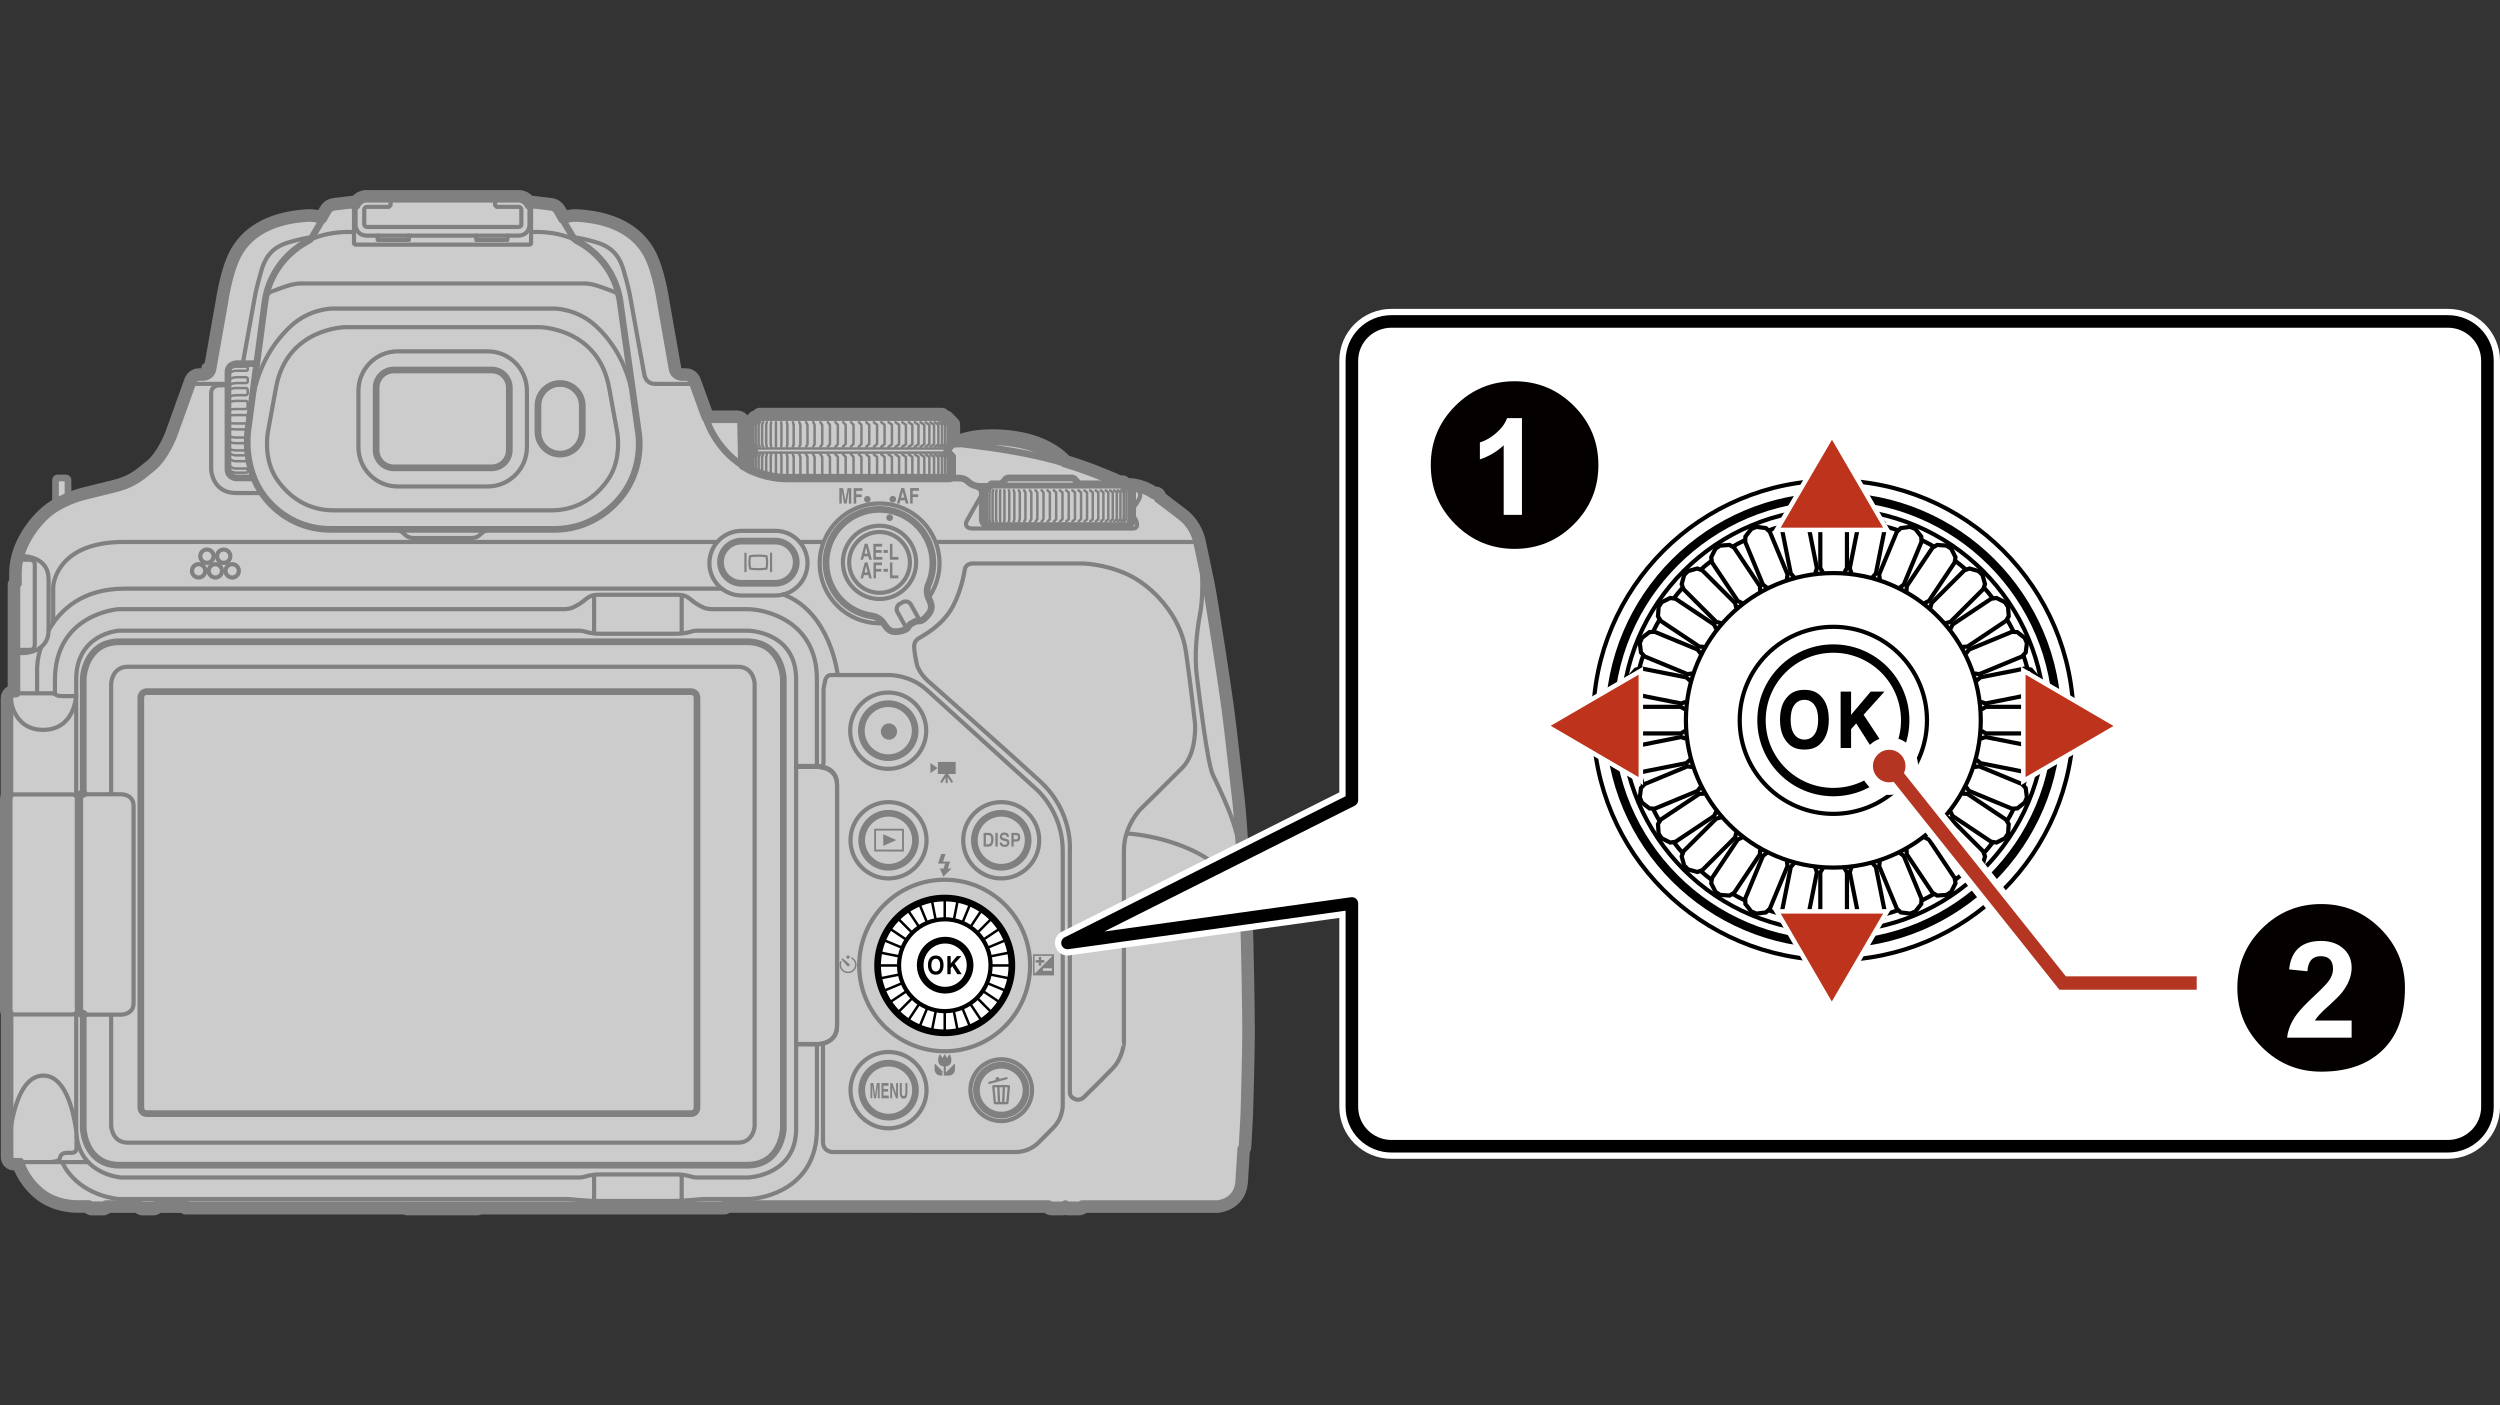 <?xml version="1.0" encoding="utf-8"?>
<!-- Generator: Adobe Illustrator 28.6.0, SVG Export Plug-In . SVG Version: 9.03 Build 54939)  -->
<!DOCTYPE svg PUBLIC "-//W3C//DTD SVG 1.1//EN" "http://www.w3.org/Graphics/SVG/1.1/DTD/svg11.dtd">
<svg version="1.1" xmlns="http://www.w3.org/2000/svg" xmlns:xlink="http://www.w3.org/1999/xlink" x="0px" y="0px"
	 width="298.316px" height="167.703px" viewBox="0 0 298.316 167.703"
	 style="enable-background:new 0 0 298.316 167.703;" xml:space="preserve">
<rect x="0" y="0" width="298.316" height="167.703" fill="#333333" stroke="none"/>
<g id="master1">
	<path style="fill:#FFFFFF;stroke:#000000;stroke-width:0.4;stroke-linecap:round;stroke-linejoin:round;stroke-miterlimit:2;" d="M100.356,53.94c0,0.121-0.098,0.22-0.219,0.22h-4.739c-0.121,0-0.219-0.099-0.219-0.22
		v-0.226c0-0.121,0.098-0.22,0.219-0.22h4.739c0.121,0,0.219,0.099,0.219,0.22V53.94z"/>
	<path style="fill:#CCCCCC;stroke:#000000;stroke-width:0.4;stroke-linecap:round;stroke-linejoin:round;stroke-miterlimit:2;" d="M102.879,54.208c0,0.276,0,1.592,0,1.592s-0.015,0.615-0.697,0.615c-0.684,0-8.27,0-8.953,0
		c-0.683,0-0.662-0.579-0.662-0.579l-0.029-1.63c0,0,0.008-0.417,0.607-0.417c0.432,0,8.696,0,9.128,0
		C102.852,53.789,102.879,54.208,102.879,54.208z"/>
	<path style="fill:none;stroke:#000000;stroke-width:0.25;stroke-linecap:round;stroke-linejoin:round;stroke-miterlimit:2;" d="M93.522,56.038c-0.484,0-0.495-0.436-0.495-0.436s-0-0.934-0-1.13
		c0,0,0.02-0.298,0.43-0.298h8.539c0.41,0,0.43,0.298,0.43,0.298c0,0.196,0,1.13,0,1.13
		s-0.011,0.436-0.495,0.436H93.522z"/>
	<g>
		<path style="fill:#CCCCCC;stroke:#808080;stroke-width:0.8;stroke-linecap:round;stroke-linejoin:round;stroke-miterlimit:2;" d="M8.116,59.821v-2.5c0,0,0.023-0.289-0.298-0.289H6.92c-0.321,0-0.297,0.289-0.297,0.289
			V60.593"/>
		<path style="fill:#CCCCCC;stroke:#808080;stroke-width:2;stroke-linecap:round;stroke-linejoin:round;stroke-miterlimit:2;" d="M113.573,52.896h0.818c0,0,2.144-1.086,6.516-0.492c4.369,0.594,6.101,2.856,6.101,2.856
			c3.258,0.967,6.531,2.459,6.531,2.459h0.406l0.227,0.226v0.096h0.324c1.801,0,3.109,1.012,3.109,1.012
			h0.266c0.305,0,0.313,0.305,0.313,0.305v0.129l2.762,2.104c1.598,1.219,1.914,2.992,1.914,2.992
			s0.75,3.453,1.098,5.205c0.441,2.26,1.984,12.299,2.32,14.914c0.394,3.043,1.082,9.363,1.281,11.004
			c0.195,1.639,0.828,11.18,0.906,13.273c0.152,4.051,0.273,12.287,0.273,14.164
			c0,1.875-0.176,8.978-0.215,9.877c-0.039,0.899-0.199,3.742-0.211,3.854c-0.012,0.111-0.156,0.205-0.156,0.205
			l-0.25,4.035c-0.25,2.479-2.656,2.61-2.656,2.61h-16.129l-0.086,0.205l-0.207,0.09h-1.406l-0.207-0.09l-0.09-0.205
			l-0.086,0.205l-0.207,0.09h-1.405l-0.209-0.09l-0.088-0.205l-38.678-0.002v0.197H57.27l-0.301,0.1h-8.394
			l-0.228-0.104h-26.164v-0.189H18.662l-0.083,0.203l-0.207,0.1h-1.417l-0.207-0.1l-0.084-0.203h-4.031l-0.084,0.203
			l-0.207,0.1h-1.417l-0.207-0.1l-0.092-0.213l-1.437-0.004c0,0-2.546,0.088-4.465-1.57
			c-1.92-1.66-2.318-3.473-2.318-3.473s-0.172,0-0.732,0s-0.577-0.58-0.577-0.58v-17.252
			C0.997,120.712,1,120.548,1,120.548s0-25.043,0-25.217c0-0.174,0.085-0.305,0.085-0.305s0-11.078,0-11.69
			c0-0.611,0.58-0.607,0.58-0.607h0.254v-12.963l0.178-0.104v-1.318c0-2.578,1.535-5.141,3.303-6.811
			c1.749-1.65,4.462-2.33,4.462-2.33l3.721-0.918c2.185-0.535,2.997-1.215,4.576-2.519
			c1.58-1.305,2.53-3.916,2.53-3.916l2.282-6.348c0,0,0.195-0.562,0.805-0.562h0.502c0,0,0.89-0.029,1.037-0.908
			l1.416-8.004c0,0,0.513-3.636,1.614-5.67c1.103-2.033,3.386-4.049,8.229-4.385c0,0,0.415-0.039,0.851,0.021
			c0.436,0.061,1.077,0.17,1.077,0.17l0.502-0.875c0,0,0.214-0.576,0.886-0.664c0.672-0.09,2.178-0.262,2.178-0.262
			l0.177,0.127v0.037L42.502,24.509c0,0,0.351-0.832,1.214-0.832c0.864,0,17.316,0,18.18,0
			c0.863,0,1.215,0.832,1.215,0.832l0.258,0.019v-0.037l0.178-0.127c0,0,1.506,0.172,2.178,0.262
			c0.672,0.088,0.887,0.664,0.887,0.664l0.5,0.875c0,0,0.644-0.109,1.078-0.17c0.438-0.06,0.852-0.021,0.852-0.021
			c4.844,0.336,7.125,2.352,8.229,4.385c1.103,2.033,1.615,5.67,1.615,5.67l1.414,8.004
			c0.148,0.879,1.037,0.908,1.037,0.908h0.502c0.609,0,0.805,0.562,0.805,0.562l1.562,4.311l0.246,0.168
			c0,0,3.008,0,3.531,0s0.492,0.492,0.492,0.492l0.094,4.844l0.088,0.266l0.787,0.422l0.008-1.498l0.508-0.523
			v-0.465l-0.492-0.494V50.675l0.687-0.697h0.305v-0.113l0.205-0.205h21.703l0.205,0.205v0.113h0.305l0.689,0.697
			L113.573,52.896z"/>
		<path style="fill:#CCCCCC;stroke:#808080;stroke-linecap:round;stroke-linejoin:round;stroke-miterlimit:2;" d="M113.573,52.896h0.818c0,0,2.144-1.086,6.516-0.492c4.369,0.594,6.101,2.856,6.101,2.856
			c3.258,0.967,6.531,2.459,6.531,2.459h0.406l0.227,0.226v0.096h0.324c1.801,0,3.109,1.012,3.109,1.012
			h0.266c0.305,0,0.313,0.305,0.313,0.305v0.129l2.762,2.104c1.598,1.219,1.914,2.992,1.914,2.992
			s0.75,3.453,1.098,5.205c0.441,2.26,1.984,12.299,2.32,14.914c0.394,3.043,1.082,9.363,1.281,11.004
			c0.195,1.639,0.828,11.18,0.906,13.273c0.152,4.051,0.273,12.287,0.273,14.164
			c0,1.875-0.176,8.978-0.215,9.877c-0.039,0.899-0.199,3.742-0.211,3.854c-0.012,0.111-0.156,0.205-0.156,0.205
			l-0.25,4.035c-0.25,2.479-2.656,2.61-2.656,2.61h-16.129l-0.086,0.205l-0.207,0.09h-1.406l-0.207-0.09l-0.09-0.205
			l-0.086,0.205l-0.207,0.09h-1.405l-0.209-0.09l-0.088-0.205l-38.678-0.002v0.197H57.27l-0.301,0.1h-8.394
			l-0.228-0.104h-26.164v-0.189H18.662l-0.083,0.203l-0.207,0.1h-1.417l-0.207-0.1l-0.084-0.203h-4.031l-0.084,0.203
			l-0.207,0.1h-1.417l-0.207-0.1l-0.092-0.213l-1.437-0.004c0,0-2.546,0.088-4.465-1.57
			c-1.92-1.66-2.318-3.473-2.318-3.473s-0.172,0-0.732,0s-0.577-0.58-0.577-0.58v-17.252
			C0.997,120.712,1,120.548,1,120.548s0-25.043,0-25.217c0-0.174,0.085-0.305,0.085-0.305s0-11.078,0-11.69
			c0-0.611,0.58-0.607,0.58-0.607h0.254v-12.963l0.178-0.104v-1.318c0-2.578,1.535-5.141,3.303-6.811
			c1.749-1.65,4.462-2.33,4.462-2.33l3.721-0.918c2.185-0.535,2.997-1.215,4.576-2.519
			c1.58-1.305,2.53-3.916,2.53-3.916l2.282-6.348c0,0,0.195-0.562,0.805-0.562h0.502c0,0,0.89-0.029,1.037-0.908
			l1.416-8.004c0,0,0.513-3.636,1.614-5.67c1.103-2.033,3.386-4.049,8.229-4.385c0,0,0.415-0.039,0.851,0.021
			c0.436,0.061,1.077,0.17,1.077,0.17l0.502-0.875c0,0,0.214-0.576,0.886-0.664c0.672-0.09,2.178-0.262,2.178-0.262
			l0.177,0.127v0.037L42.502,24.509c0,0,0.351-0.832,1.214-0.832c0.864,0,17.316,0,18.18,0
			c0.863,0,1.215,0.832,1.215,0.832l0.258,0.019v-0.037l0.178-0.127c0,0,1.506,0.172,2.178,0.262
			c0.672,0.088,0.887,0.664,0.887,0.664l0.5,0.875c0,0,0.644-0.109,1.078-0.17c0.438-0.06,0.852-0.021,0.852-0.021
			c4.844,0.336,7.125,2.352,8.229,4.385c1.103,2.033,1.615,5.67,1.615,5.67l1.414,8.004
			c0.148,0.879,1.037,0.908,1.037,0.908h0.502c0.609,0,0.805,0.562,0.805,0.562l1.562,4.311l0.246,0.168
			c0,0,3.008,0,3.531,0s0.492,0.492,0.492,0.492l0.094,4.844l0.088,0.266l0.787,0.422l0.008-1.498l0.508-0.523
			v-0.465l-0.492-0.494V50.675l0.687-0.697h0.305v-0.113l0.205-0.205h21.703l0.205,0.205v0.113h0.305l0.689,0.697
			L113.573,52.896z"/>
		<path style="fill:#CCCCCC;stroke:#808080;stroke-linecap:round;stroke-linejoin:round;stroke-miterlimit:2;" d="M89.442,56.007l0.008-1.498l0.508-0.524v-0.465l-0.492-0.494v-2.35l0.687-0.697h0.305v-0.113
			l0.205-0.205h21.703l0.205,0.205v0.113h0.305l0.689,0.697l0.006,1.818l-0.006,0.402v0.129l-0.492,0.494v0.465
			l0.506,0.524v2.326l-0.211,0.211H93.86c-2.508,0-4.428-1.045-4.428-1.045L89.442,56.007z"/>
		<path style="fill:#CCCCCC;stroke:#808080;stroke-width:0.5;stroke-linecap:round;stroke-linejoin:round;stroke-miterlimit:2;" d="M75.728,48.331c-0.654-4.266-2.258-7.201-4.555-9.369
			c-2.295-2.17-5.053-2.141-5.053-2.141H39.7c0,0-2.758-0.029-5.054,2.141
			c-2.296,2.168-4.007,5.156-4.662,9.422l-0.398,3.117c0,0-0.62,4.295,1.927,7.687
			c1.467,1.953,4.148,3.98,7.978,3.98h26.681c3.828,0,6.572-2.078,8.07-4.01
			c2.766-3.566,1.947-7.664,1.947-7.664L75.728,48.331z"/>
		<path style="fill:none;stroke:#808080;stroke-width:0.5;stroke-linecap:round;stroke-linejoin:round;stroke-miterlimit:2;" d="M46.604,24.185v0.287l-0.207,0.209h-2.58c0,0-0.354,0-0.354,0.334c0,0.336,0,1.768,0,1.768
			s0.02,0.297,0.364,0.297c0.344,0,17.675,0,18.021,0c0.344,0,0.363-0.297,0.363-0.297s0-1.431,0-1.768
			c0-0.334-0.355-0.334-0.355-0.334h-2.578l-0.207-0.209v-0.287"/>
		<path style="fill:none;stroke:#808080;stroke-width:0.5;stroke-linecap:round;stroke-linejoin:round;stroke-miterlimit:2;" d="M111.931,64.671c12.053,0,20.233,0,20.233,0h10.695"/>
		<path style="fill:none;stroke:#808080;stroke-width:0.5;stroke-linecap:round;stroke-linejoin:round;stroke-miterlimit:2;" d="M6.348,74.329c0,0,0-3.496,0-4.227c0-0.73,0.738-5.432,8.415-5.432
			c3.611,0,70.787,0,70.787,0"/>
		<line style="fill:none;stroke:#808080;stroke-width:0.5;stroke-linecap:round;stroke-linejoin:round;stroke-miterlimit:2;" x1="95.47" y1="64.671" x2="98.335" y2="64.671"/>
		<path style="fill:none;stroke:#808080;stroke-width:0.5;stroke-linecap:round;stroke-linejoin:round;stroke-miterlimit:2;" d="M1.959,77.925h0.944c0,0,2.894-0.08,2.894-2.705v-6.144c0-2.627-2.894-2.705-2.894-2.705
			H2.412"/>
		<path style="fill:none;stroke:#808080;stroke-width:0.5;stroke-linecap:round;stroke-linejoin:round;stroke-miterlimit:2;" d="M2.303,66.788h1.315c0,0,0.531,0.061,0.531,0.52s0,9.619,0,9.619S4.154,77.55,3.622,77.55
			c-0.531,0-1.151,0-1.151,0S2.087,77.589,2.087,77.056c0-0.533,0-7.393,0-7.393"/>
		<path style="fill:none;stroke:#808080;stroke-width:0.5;stroke-linecap:round;stroke-linejoin:round;stroke-miterlimit:2;" d="M4.906,77.235c-0.478,1.199-0.478,2.576-0.478,2.576v2.856"/>
		<path style="fill:none;stroke:#808080;stroke-width:0.5;stroke-linecap:round;stroke-linejoin:round;stroke-miterlimit:2;" d="M86.106,70.241H14.872c-5.075,0-7.709,2.57-9.061,4.959"/>
		<path style="fill:none;stroke:#808080;stroke-width:0.8;stroke-linecap:round;stroke-linejoin:round;stroke-miterlimit:2;" d="M88.487,69.605c-1.385,0-2.51-1.129-2.51-2.519c0-1.391,1.125-2.518,2.51-2.518h4.016
			c1.385,0,2.51,1.127,2.51,2.518c0,1.391-1.125,2.519-2.51,2.519H88.487z"/>
		<path style="fill:none;stroke:#808080;stroke-width:0.5;stroke-linecap:round;stroke-linejoin:round;stroke-miterlimit:2;" d="M88.497,71.058c-2.125,0-3.846-1.727-3.846-3.857s1.721-3.857,3.846-3.857h4.016
			c2.123,0,3.844,1.726,3.844,3.857s-1.721,3.857-3.844,3.857H88.497z"/>
		<path style="fill:none;stroke:#808080;stroke-width:0.5;stroke-linecap:round;stroke-linejoin:round;stroke-miterlimit:2;" d="M99.958,80.509c0,0-0.83-7.482-6.508-9.58"/>
		<path style="fill:none;stroke:#808080;stroke-width:0.8;stroke-linecap:round;stroke-linejoin:round;stroke-miterlimit:2;" d="M133.543,57.735h-4.723c0,0-0.391-0.258-0.617-0.605l-0.219-0.094h-7.72L120.048,57.13
			c-0.227,0.348-0.617,0.605-0.617,0.605h-1.137l-0.199,0.201l0.002,0.107c0,0-0.254-0.004-1.127-0.004
			c-0.873,0-1.295-0.426-1.607-0.699c-0.312-0.273-0.889-0.289-0.889-0.289h-1.125"/>
		<line style="fill:none;stroke:#808080;stroke-width:0.3;stroke-linecap:round;stroke-linejoin:round;stroke-miterlimit:2;" x1="119.431" y1="57.735" x2="128.82" y2="57.735"/>
		<line style="fill:none;stroke:#808080;stroke-width:0.5;stroke-linecap:round;stroke-linejoin:round;stroke-miterlimit:2;" x1="118.097" y1="58.044" x2="134.172" y2="58.044"/>
		<path style="fill:none;stroke:#808080;stroke-width:0.5;stroke-linecap:round;stroke-linejoin:round;stroke-miterlimit:2;" d="M134.727,58.218c0,0,0.691-0.029,1.082,0.334c0.391,0.363,0.246,0.748,0.074,1.067
			c-0.168,0.318-0.324,0.586-0.59,0.904c-0.266,0.318-0.277,0.568-0.074,0.947
			c0.234,0.445,0.34,0.637,0.34,0.637s0.465,0.957-0.406,0.957c0,0-19.026,0-19.206,0
			c-0.18,0-1.01-0.131-0.531-1c0.523-0.949,1.629-2.859,1.629-2.859s0.232-0.477-0.123-0.785
			c-0.393-0.344-0.539-0.453-0.539-0.453"/>
		<path style="fill:none;stroke:#808080;stroke-width:0.8;stroke-linecap:round;stroke-linejoin:round;stroke-miterlimit:2;" d="M135.152,60.667V62.003c0,0-0.024,0.711-0.734,0.711h-16.472c-0.711,0-0.734-0.711-0.734-0.711
			v-3.365l0.568-0.572"/>
		<polyline style="fill:none;stroke:#808080;stroke-width:0.8;stroke-linecap:round;stroke-linejoin:round;stroke-miterlimit:2;" points="134.559,58.04 135.152,58.638 135.152,60.716 		"/>
		<polyline style="fill:none;stroke:#808080;stroke-width:0.3;stroke-linecap:round;stroke-linejoin:round;stroke-miterlimit:2;" points="134.605,58.505 134.738,58.759 134.738,61.984 134.59,62.226 		"/>
		<polyline style="fill:none;stroke:#808080;stroke-width:0.3;stroke-linecap:round;stroke-linejoin:round;stroke-miterlimit:2;" points="134.105,58.507 134.418,58.755 134.418,61.954 134.117,62.212 		"/>
		<polyline style="fill:none;stroke:#808080;stroke-width:0.3;stroke-linecap:round;stroke-linejoin:round;stroke-miterlimit:2;" points="133.785,58.507 134.098,58.755 134.098,61.954 133.801,62.212 		"/>
		<polyline style="fill:none;stroke:#808080;stroke-width:0.3;stroke-linecap:round;stroke-linejoin:round;stroke-miterlimit:2;" points="133.379,58.507 133.695,58.755 133.695,61.954 133.394,62.212 		"/>
		<polyline style="fill:none;stroke:#808080;stroke-width:0.3;stroke-linecap:round;stroke-linejoin:round;stroke-miterlimit:2;" points="132.949,58.513 133.262,58.759 133.262,61.96 132.961,62.216 		"/>
		<polyline style="fill:none;stroke:#808080;stroke-width:0.3;stroke-linecap:round;stroke-linejoin:round;stroke-miterlimit:2;" points="132.465,58.513 132.781,58.759 132.781,61.96 132.48,62.216 		"/>
		<polyline style="fill:none;stroke:#808080;stroke-width:0.3;stroke-linecap:round;stroke-linejoin:round;stroke-miterlimit:2;" points="131.934,58.513 132.25,58.759 132.25,61.96 131.949,62.216 		"/>
		<polyline style="fill:none;stroke:#808080;stroke-width:0.3;stroke-linecap:round;stroke-linejoin:round;stroke-miterlimit:2;" points="131.348,58.513 131.664,58.759 131.664,61.96 131.363,62.216 		"/>
		<polyline style="fill:none;stroke:#808080;stroke-width:0.3;stroke-linecap:round;stroke-linejoin:round;stroke-miterlimit:2;" points="130.738,58.513 131.055,58.759 131.055,61.96 130.754,62.216 		"/>
		<polyline style="fill:none;stroke:#808080;stroke-width:0.3;stroke-linecap:round;stroke-linejoin:round;stroke-miterlimit:2;" points="130.078,58.513 130.394,58.759 130.394,61.96 130.094,62.216 		"/>
		<polyline style="fill:none;stroke:#808080;stroke-width:0.3;stroke-linecap:round;stroke-linejoin:round;stroke-miterlimit:2;" points="129.398,58.513 129.715,58.759 129.715,61.96 129.414,62.216 		"/>
		<polyline style="fill:none;stroke:#808080;stroke-width:0.3;stroke-linecap:round;stroke-linejoin:round;stroke-miterlimit:2;" points="128.684,58.513 129,58.759 129,61.96 128.699,62.216 		"/>
		<polyline style="fill:none;stroke:#808080;stroke-width:0.3;stroke-linecap:round;stroke-linejoin:round;stroke-miterlimit:2;" points="127.957,58.513 128.273,58.759 128.273,61.96 127.973,62.216 		"/>
		<polyline style="fill:none;stroke:#808080;stroke-width:0.3;stroke-linecap:round;stroke-linejoin:round;stroke-miterlimit:2;" points="127.211,58.513 127.527,58.759 127.527,61.96 127.227,62.216 		"/>
		<polyline style="fill:none;stroke:#808080;stroke-width:0.3;stroke-linecap:round;stroke-linejoin:round;stroke-miterlimit:2;" points="126.469,58.513 126.781,58.759 126.781,61.96 126.48,62.216 		"/>
		<polyline style="fill:none;stroke:#808080;stroke-width:0.3;stroke-linecap:round;stroke-linejoin:round;stroke-miterlimit:2;" points="125.749,58.507 126.028,58.759 126.028,61.96 125.759,62.222 		"/>
		<polyline style="fill:none;stroke:#808080;stroke-width:0.3;stroke-linecap:round;stroke-linejoin:round;stroke-miterlimit:2;" points="124.997,58.507 125.276,58.759 125.276,61.96 125.007,62.222 		"/>
		<polyline style="fill:none;stroke:#808080;stroke-width:0.3;stroke-linecap:round;stroke-linejoin:round;stroke-miterlimit:2;" points="124.29,58.505 124.517,58.759 124.517,61.96 124.294,62.222 		"/>
		<polyline style="fill:none;stroke:#808080;stroke-width:0.3;stroke-linecap:round;stroke-linejoin:round;stroke-miterlimit:2;" points="123.556,58.505 123.782,58.759 123.782,61.96 123.56,62.222 		"/>
		<polyline style="fill:none;stroke:#808080;stroke-width:0.3;stroke-linecap:round;stroke-linejoin:round;stroke-miterlimit:2;" points="122.884,58.511 123.065,58.759 123.065,61.96 122.895,62.218 		"/>
		<polyline style="fill:none;stroke:#808080;stroke-width:0.3;stroke-linecap:round;stroke-linejoin:round;stroke-miterlimit:2;" points="122.206,58.507 122.36,58.759 122.36,61.96 122.224,62.218 		"/>
		<polyline style="fill:none;stroke:#808080;stroke-width:0.3;stroke-linecap:round;stroke-linejoin:round;stroke-miterlimit:2;" points="121.571,58.515 121.688,58.759 121.688,61.96 121.579,62.222 		"/>
		<polyline style="fill:none;stroke:#808080;stroke-width:0.3;stroke-linecap:round;stroke-linejoin:round;stroke-miterlimit:2;" points="120.954,58.511 121.04,58.759 121.04,61.96 120.962,62.226 		"/>
		<polyline style="fill:none;stroke:#808080;stroke-width:0.3;stroke-linecap:round;stroke-linejoin:round;stroke-miterlimit:2;" points="120.384,58.507 120.435,58.759 120.435,61.96 120.38,62.222 		"/>
		<polyline style="fill:none;stroke:#808080;stroke-width:0.3;stroke-linecap:round;stroke-linejoin:round;stroke-miterlimit:2;" points="119.845,58.505 119.858,58.759 119.858,61.96 119.837,62.222 		"/>
		<polyline style="fill:none;stroke:#808080;stroke-width:0.3;stroke-linecap:round;stroke-linejoin:round;stroke-miterlimit:2;" points="119.353,58.501 119.337,58.759 119.337,61.96 119.353,62.226 		"/>
		<polyline style="fill:none;stroke:#808080;stroke-width:0.3;stroke-linecap:round;stroke-linejoin:round;stroke-miterlimit:2;" points="118.911,58.497 118.862,58.759 118.862,61.96 118.911,62.234 		"/>
		<polyline style="fill:none;stroke:#808080;stroke-width:0.3;stroke-linecap:round;stroke-linejoin:round;stroke-miterlimit:2;" points="118.519,58.497 118.438,58.759 118.438,61.96 118.515,62.237 		"/>
		<polyline style="fill:none;stroke:#808080;stroke-width:0.3;stroke-linecap:round;stroke-linejoin:round;stroke-miterlimit:2;" points="118.173,58.489 118.067,58.759 118.067,61.96 118.181,62.237 		"/>
		<polyline style="fill:none;stroke:#808080;stroke-width:0.3;stroke-linecap:round;stroke-linejoin:round;stroke-miterlimit:2;" points="117.892,58.497 117.755,58.759 117.755,61.96 117.892,62.226 		"/>
		<polyline style="fill:none;stroke:#808080;stroke-width:0.3;stroke-linecap:round;stroke-linejoin:round;stroke-miterlimit:2;" points="117.634,58.497 117.497,58.759 117.497,61.96 117.634,62.226 		"/>
		<path style="fill:none;stroke:#808080;stroke-width:0.5;stroke-linecap:round;stroke-linejoin:round;stroke-miterlimit:2;" d="M116.063,67.237h13.03c0,0,2.66,0,5.492,1.324c2.836,1.324,6.301,4.801,6.93,9.205
			c0.594,4.156,1.082,8.553,1.082,8.553s0.27,3.486-1.496,5.275c-1.852,1.877-4.941,4.899-4.941,4.899
			s-2.047,1.975-2.047,4.998c0,3.021,0,22.935,0,22.935S134,126.198,132.793,127.462
			c-1.469,1.531-3.422,3.426-3.422,3.426s-0.5,0.541-1.113,0.258c-0.66-0.303-0.598-0.762-0.598-0.963v-28.731
			c0,0,0.41-4.562-3.526-8.199c-3.363-3.105-13.168-11.793-13.168-11.793s-1.324-1.025-1.59-2.301
			c-0.266-1.274-0.293-1.807-0.293-2.059c0-0.252,0.086-0.637,0.545-0.934c0.459-0.297,2.826-1.455,4.09-3.838
			c1.107-2.088,1.402-4.375,1.402-4.375S115.214,67.237,116.063,67.237z"/>
		<path style="fill:none;stroke:#808080;stroke-width:0.5;stroke-linecap:round;stroke-linejoin:round;stroke-miterlimit:2;" d="M98.202,124.542c0,0,0,10.412,0,11.685c0,1.275,1.195,1.244,1.195,1.244s19.9,0,21.73,0
			c1.83,0,2.834-1.17,2.834-1.17l1.713-1.719c1.27-1.289,1.138-2.859,1.138-2.859s0-25.422,0-30.223
			c0-4.801-3.308-7.467-3.308-7.467l-12.971-11.764c-2.049-1.797-4.479-1.719-4.479-1.719h-6.922
			c0,0-0.518,0.002-0.664,0.641l-0.199,1.008v8.842l-0.137,0.562"/>
		<path style="fill:none;stroke:#808080;stroke-width:0.5;stroke-linecap:round;stroke-linejoin:round;stroke-miterlimit:2;" d="M134.488,99.456c0,0,3.988,0.17,8.031,2.135c4.207,2.043,5.949,5.422,5.977,8.103"/>
		<path style="fill:none;stroke:#808080;stroke-width:0.5;stroke-linecap:round;stroke-linejoin:round;stroke-miterlimit:2;" d="M143.344,66.568c0,0,0.355,4.029-0.117,6.518c-0.473,2.49-0.707,5.215-0.414,7.586
			c0.297,2.371,1.242,10.252,1.891,11.734c0.649,1.48,3.309,6.4,3.309,10.074"/>
		<path style="fill:none;stroke:#808080;stroke-width:0.5;stroke-linecap:round;stroke-linejoin:round;stroke-miterlimit:2;" d="M6.555,82.784v-1.639c0-7.941,7.588-8.455,7.588-8.455h52.89c0,0,0.789,0.031,1.26-0.176
			c0.701-0.307,1.123-0.615,1.576-0.99c0.453-0.375,0.836-0.553,1.603-0.553h9.334
			c0.77,0,1.152,0.178,1.605,0.553c0.453,0.375,0.875,0.684,1.574,0.99c0.473,0.207,1.26,0.176,1.26,0.176
			s2.432,0,3.951,0c2.037,0,8.281,1.328,8.281,8.336v10.486"/>
		<line style="fill:none;stroke:#808080;stroke-width:0.5;stroke-linecap:round;stroke-linejoin:round;stroke-miterlimit:2;" x1="70.892" y1="71.308" x2="70.892" y2="75.278"/>
		<line style="fill:none;stroke:#808080;stroke-width:0.5;stroke-linecap:round;stroke-linejoin:round;stroke-miterlimit:2;" x1="81.343" y1="71.308" x2="81.343" y2="75.278"/>
		<line style="fill:none;stroke:#808080;stroke-width:0.5;stroke-linecap:round;stroke-linejoin:round;stroke-miterlimit:2;" x1="70.892" y1="140.288" x2="70.892" y2="143.21"/>
		<line style="fill:none;stroke:#808080;stroke-width:0.5;stroke-linecap:round;stroke-linejoin:round;stroke-miterlimit:2;" x1="81.343" y1="140.288" x2="81.343" y2="143.21"/>
		<path style="fill:none;stroke:#808080;stroke-width:0.5;stroke-linecap:round;stroke-linejoin:round;stroke-miterlimit:2;" d="M97.478,124.612v10.123c0,7.008-6.244,8.338-8.281,8.338c-1.519,0-5.227,0-5.227,0
			c-0.535,0-1.918,0.236-3.984,0.236h-8.356c-2.068,0-3.449-0.236-3.988-0.236c-0.535,0-53.499,0-53.499,0
			s-4.283-0.291-6.413-3.803l-0.289-0.553"/>
		<path style="fill:none;stroke:#808080;stroke-width:0.5;stroke-linecap:round;stroke-linejoin:round;stroke-miterlimit:2;" d="M9.094,120.855v12.637v1.215c0,5.424,5.359,5.799,5.359,5.799h54.511
			c0,0,0.307,0.031,0.686-0.064c0.381-0.096,0.895-0.301,1.973-0.301h9.041c1.078,0,1.592,0.205,1.971,0.301
			c0.381,0.096,0.687,0.064,0.687,0.064h5.979c0,0,5.697-0.236,5.697-5.799v-53.65
			c0-5.703-5.697-5.797-5.697-5.797h-5.979c0,0-0.307-0.033-0.687,0.064c-0.379,0.096-0.893,0.299-1.971,0.299
			H71.622c-1.078,0-1.592-0.203-1.973-0.299c-0.379-0.098-0.686-0.064-0.686-0.064H14.143
			c0,0-5.049,0.375-5.049,5.797v1.215v12.742"/>
		<path style="fill:none;stroke:#808080;stroke-width:0.5;stroke-linecap:round;stroke-linejoin:round;stroke-miterlimit:2;" d="M94.983,124.612h2.494c0,0,2.406,0.08,2.406-2.191V93.708c0-2.272-2.406-2.193-2.406-2.193
			h-2.494"/>
		<path style="fill:none;stroke:#808080;stroke-width:0.5;stroke-linecap:round;stroke-linejoin:round;stroke-miterlimit:2;" d="M110.563,100.267c0,2.515-2.031,4.553-4.537,4.553c-2.506,0-4.537-2.037-4.537-4.553
			c0-2.516,2.031-4.553,4.537-4.553C108.532,95.714,110.563,97.751,110.563,100.267z"/>
		<path style="fill:none;stroke:#808080;stroke-width:0.8;stroke-linecap:round;stroke-linejoin:round;stroke-miterlimit:2;" d="M109.243,100.267c0,1.779-1.438,3.223-3.211,3.223s-3.211-1.443-3.211-3.223
			c0-1.779,1.438-3.223,3.211-3.223S109.243,98.487,109.243,100.267z"/>
		<path style="fill:none;stroke:#808080;stroke-width:0.5;stroke-linecap:round;stroke-linejoin:round;stroke-miterlimit:2;" d="M110.524,87.191c0,2.514-2.031,4.553-4.537,4.553c-2.506,0-4.537-2.039-4.537-4.553
			c0-2.516,2.031-4.555,4.537-4.555C108.493,82.636,110.524,84.675,110.524,87.191z"/>
		<path style="fill:none;stroke:#808080;stroke-width:0.8;stroke-linecap:round;stroke-linejoin:round;stroke-miterlimit:2;" d="M109.204,87.191c0,1.779-1.437,3.221-3.211,3.221c-1.774,0-3.211-1.441-3.211-3.221
			c0-1.781,1.437-3.223,3.211-3.223C107.767,83.968,109.204,85.409,109.204,87.191z"/>
		<path style="fill:none;stroke:#808080;stroke-width:0.5;stroke-linecap:round;stroke-linejoin:round;stroke-miterlimit:2;" d="M124.009,100.267c0,2.515-2.033,4.553-4.539,4.553c-2.506,0-4.535-2.037-4.535-4.553
			c0-2.516,2.029-4.553,4.535-4.553C121.976,95.714,124.009,97.751,124.009,100.267z"/>
		<path style="fill:none;stroke:#808080;stroke-width:0.8;stroke-linecap:round;stroke-linejoin:round;stroke-miterlimit:2;" d="M122.686,100.267c0,1.779-1.437,3.223-3.209,3.223c-1.774,0-3.211-1.443-3.211-3.223
			c0-1.779,1.437-3.223,3.211-3.223C121.249,97.044,122.686,98.487,122.686,100.267z"/>
		<path style="fill:none;stroke:#808080;stroke-width:0.5;stroke-linecap:round;stroke-linejoin:round;stroke-miterlimit:2;" d="M110.563,130.085c0,2.514-2.031,4.553-4.537,4.553c-2.506,0-4.537-2.039-4.537-4.553
			c0-2.516,2.031-4.555,4.537-4.555C108.532,125.53,110.563,127.569,110.563,130.085z"/>
		<path style="fill:none;stroke:#808080;stroke-width:0.8;stroke-linecap:round;stroke-linejoin:round;stroke-miterlimit:2;" d="M109.243,130.085c0,1.779-1.438,3.221-3.211,3.221s-3.211-1.442-3.211-3.221
			c0-1.781,1.438-3.223,3.211-3.223S109.243,128.304,109.243,130.085z"/>
		<path style="fill:#FFFFFF;stroke:#000000;stroke-width:0.8;stroke-linecap:round;stroke-linejoin:round;stroke-miterlimit:2;" d="M120.743,115.202c0,4.44-3.586,8.039-8.012,8.039c-4.426,0-8.01-3.6-8.01-8.039
			c0-4.441,3.584-8.041,8.01-8.041C117.157,107.161,120.743,110.761,120.743,115.202z"/>
		<path style="fill:none;stroke:#808080;stroke-width:0.8;stroke-linecap:round;stroke-linejoin:round;stroke-miterlimit:2;" d="M122.438,130.085c0,1.642-1.326,2.973-2.961,2.973c-1.637,0-2.965-1.33-2.965-2.973
			c0-1.643,1.328-2.975,2.965-2.975C121.112,127.11,122.438,128.443,122.438,130.085z"/>
		<path style="fill:none;stroke:#808080;stroke-width:0.5;stroke-linecap:round;stroke-linejoin:round;stroke-miterlimit:2;" d="M123.153,130.089c0,2.037-1.646,3.689-3.678,3.689c-2.031,0-3.678-1.652-3.678-3.689
			c0-2.039,1.646-3.691,3.678-3.691C121.507,126.398,123.153,128.05,123.153,130.089z"/>
		<path style="fill:none;" d="M116.37,115.171c0,1.99-1.607,3.606-3.592,3.606c-1.984,0-3.594-1.615-3.594-3.606
			c0-1.992,1.609-3.605,3.594-3.605C114.763,111.566,116.37,113.179,116.37,115.171z"/>
		<path style="fill:none;stroke:#000000;stroke-width:0.8;stroke-linecap:round;stroke-linejoin:round;stroke-miterlimit:2;" d="M115.757,115.173c0,1.646-1.332,2.982-2.975,2.982s-2.977-1.336-2.977-2.982
			c0-1.65,1.334-2.986,2.977-2.986S115.757,113.523,115.757,115.173z"/>
		<path style="fill:none;stroke:#000000;stroke-width:0.5;stroke-linecap:round;stroke-linejoin:round;stroke-miterlimit:2;" d="M118.202,115.175c0,3.027-2.445,5.482-5.459,5.482c-3.018,0-5.463-2.455-5.463-5.482
			c0-3.025,2.445-5.479,5.463-5.479C115.757,109.696,118.202,112.15,118.202,115.175z"/>
		<path style="fill:none;" d="M121.415,115.202c0,4.811-3.887,8.711-8.684,8.711c-4.795,0-8.68-3.9-8.68-8.711
			c0-4.812,3.885-8.713,8.68-8.713C117.528,106.489,121.415,110.39,121.415,115.202z"/>
		<path style="fill:none;stroke:#808080;stroke-width:0.5;stroke-linecap:round;stroke-linejoin:round;stroke-miterlimit:2;" d="M122.919,115.208c0,5.652-4.566,10.234-10.195,10.234c-5.633,0-10.199-4.582-10.199-10.234
			c0-5.652,4.566-10.234,10.199-10.234C118.353,104.974,122.919,109.556,122.919,115.208z"/>
		<line style="fill:none;stroke:#000000;stroke-width:0.3;stroke-linecap:round;stroke-linejoin:round;stroke-miterlimit:2;" x1="112.731" y1="120.687" x2="112.731" y2="123.241"/>
		<line style="fill:none;stroke:#000000;stroke-width:0.3;stroke-linecap:round;stroke-linejoin:round;stroke-miterlimit:2;" x1="112.731" y1="107.161" x2="112.731" y2="109.65"/>
		<line style="fill:none;stroke:#000000;stroke-width:0.3;stroke-linecap:round;stroke-linejoin:round;stroke-miterlimit:2;" x1="113.8" y1="120.583" x2="114.296" y2="123.087"/>
		<line style="fill:none;stroke:#000000;stroke-width:0.3;stroke-linecap:round;stroke-linejoin:round;stroke-miterlimit:2;" x1="111.169" y1="107.318" x2="111.653" y2="109.759"/>
		<line style="fill:none;stroke:#000000;stroke-width:0.3;stroke-linecap:round;stroke-linejoin:round;stroke-miterlimit:2;" x1="114.825" y1="120.271" x2="115.798" y2="122.632"/>
		<line style="fill:none;stroke:#000000;stroke-width:0.3;stroke-linecap:round;stroke-linejoin:round;stroke-miterlimit:2;" x1="109.669" y1="107.777" x2="110.616" y2="110.075"/>
		<line style="fill:none;stroke:#000000;stroke-width:0.3;stroke-linecap:round;stroke-linejoin:round;stroke-miterlimit:2;" x1="115.77" y1="119.765" x2="117.185" y2="121.89"/>
		<line style="fill:none;stroke:#000000;stroke-width:0.3;stroke-linecap:round;stroke-linejoin:round;stroke-miterlimit:2;" x1="108.282" y1="108.521" x2="109.661" y2="110.589"/>
		<line style="fill:none;stroke:#000000;stroke-width:0.3;stroke-linecap:round;stroke-linejoin:round;stroke-miterlimit:2;" x1="116.599" y1="119.083" x2="118.399" y2="120.89"/>
		<line style="fill:none;stroke:#000000;stroke-width:0.3;stroke-linecap:round;stroke-linejoin:round;stroke-miterlimit:2;" x1="107.071" y1="109.521" x2="108.821" y2="111.278"/>
		<line style="fill:none;stroke:#000000;stroke-width:0.3;stroke-linecap:round;stroke-linejoin:round;stroke-miterlimit:2;" x1="117.28" y1="118.253" x2="119.397" y2="119.673"/>
		<line style="fill:none;stroke:#000000;stroke-width:0.3;stroke-linecap:round;stroke-linejoin:round;stroke-miterlimit:2;" x1="106.075" y1="110.739" x2="108.136" y2="112.12"/>
		<line style="fill:none;stroke:#000000;stroke-width:0.3;stroke-linecap:round;stroke-linejoin:round;stroke-miterlimit:2;" x1="117.786" y1="117.306" x2="120.138" y2="118.282"/>
		<line style="fill:none;stroke:#000000;stroke-width:0.3;stroke-linecap:round;stroke-linejoin:round;stroke-miterlimit:2;" x1="105.337" y1="112.13" x2="107.626" y2="113.081"/>
		<line style="fill:none;stroke:#000000;stroke-width:0.3;stroke-linecap:round;stroke-linejoin:round;stroke-miterlimit:2;" x1="118.099" y1="116.277" x2="120.595" y2="116.775"/>
		<line style="fill:none;stroke:#000000;stroke-width:0.3;stroke-linecap:round;stroke-linejoin:round;stroke-miterlimit:2;" x1="104.88" y1="113.638" x2="107.313" y2="114.122"/>
		<line style="fill:none;stroke:#000000;stroke-width:0.3;stroke-linecap:round;stroke-linejoin:round;stroke-miterlimit:2;" x1="118.204" y1="115.206" x2="120.751" y2="115.206"/>
		<line style="fill:none;stroke:#000000;stroke-width:0.3;stroke-linecap:round;stroke-linejoin:round;stroke-miterlimit:2;" x1="104.728" y1="115.206" x2="107.208" y2="115.206"/>
		<line style="fill:none;stroke:#000000;stroke-width:0.3;stroke-linecap:round;stroke-linejoin:round;stroke-miterlimit:2;" x1="118.101" y1="114.136" x2="120.599" y2="113.638"/>
		<line style="fill:none;stroke:#000000;stroke-width:0.3;stroke-linecap:round;stroke-linejoin:round;stroke-miterlimit:2;" x1="104.884" y1="116.775" x2="107.313" y2="116.29"/>
		<line style="fill:none;stroke:#000000;stroke-width:0.3;stroke-linecap:round;stroke-linejoin:round;stroke-miterlimit:2;" x1="117.79" y1="113.107" x2="120.142" y2="112.128"/>
		<line style="fill:none;stroke:#000000;stroke-width:0.3;stroke-linecap:round;stroke-linejoin:round;stroke-miterlimit:2;" x1="105.341" y1="118.282" x2="107.63" y2="117.331"/>
		<line style="fill:none;stroke:#000000;stroke-width:0.3;stroke-linecap:round;stroke-linejoin:round;stroke-miterlimit:2;" x1="117.286" y1="112.157" x2="119.403" y2="110.737"/>
		<line style="fill:none;stroke:#000000;stroke-width:0.3;stroke-linecap:round;stroke-linejoin:round;stroke-miterlimit:2;" x1="106.081" y1="119.671" x2="108.142" y2="118.29"/>
		<line style="fill:none;stroke:#000000;stroke-width:0.3;stroke-linecap:round;stroke-linejoin:round;stroke-miterlimit:2;" x1="116.608" y1="111.325" x2="118.407" y2="109.519"/>
		<line style="fill:none;stroke:#000000;stroke-width:0.3;stroke-linecap:round;stroke-linejoin:round;stroke-miterlimit:2;" x1="107.079" y1="120.888" x2="108.831" y2="119.13"/>
		<line style="fill:none;stroke:#000000;stroke-width:0.3;stroke-linecap:round;stroke-linejoin:round;stroke-miterlimit:2;" x1="115.78" y1="110.642" x2="117.194" y2="108.517"/>
		<line style="fill:none;stroke:#000000;stroke-width:0.3;stroke-linecap:round;stroke-linejoin:round;stroke-miterlimit:2;" x1="108.292" y1="121.888" x2="109.671" y2="119.819"/>
		<line style="fill:none;stroke:#000000;stroke-width:0.3;stroke-linecap:round;stroke-linejoin:round;stroke-miterlimit:2;" x1="114.837" y1="110.134" x2="115.81" y2="107.775"/>
		<line style="fill:none;stroke:#000000;stroke-width:0.3;stroke-linecap:round;stroke-linejoin:round;stroke-miterlimit:2;" x1="109.677" y1="122.63" x2="110.626" y2="120.331"/>
		<line style="fill:none;stroke:#000000;stroke-width:0.3;stroke-linecap:round;stroke-linejoin:round;stroke-miterlimit:2;" x1="113.81" y1="109.821" x2="114.306" y2="107.316"/>
		<line style="fill:none;stroke:#000000;stroke-width:0.3;stroke-linecap:round;stroke-linejoin:round;stroke-miterlimit:2;" x1="111.181" y1="123.087" x2="111.665" y2="120.646"/>
		<line style="fill:none;stroke:#808080;stroke-width:0.5;stroke-linecap:round;stroke-linejoin:round;stroke-miterlimit:2;" x1="90.458" y1="49.978" x2="112.571" y2="49.978"/>
		<line style="fill:none;stroke:#808080;stroke-width:0.3;stroke-linecap:round;stroke-linejoin:round;stroke-miterlimit:2;" x1="113.073" y1="53.519" x2="89.958" y2="53.519"/>
		<line style="fill:none;stroke:#808080;stroke-width:0.3;stroke-linecap:round;stroke-linejoin:round;stroke-miterlimit:2;" x1="113.073" y1="54.005" x2="89.958" y2="54.005"/>
		<polyline style="fill:none;stroke:#808080;stroke-width:0.3;stroke-linecap:round;stroke-linejoin:round;stroke-miterlimit:2;" points="89.905,50.388 89.669,50.685 89.669,52.982 89.892,53.292 		"/>
		<polyline style="fill:none;stroke:#808080;stroke-width:0.3;stroke-linecap:round;stroke-linejoin:round;stroke-miterlimit:2;" points="90.093,50.388 89.892,50.685 89.892,52.997 90.097,53.302 		"/>
		<polyline style="fill:none;stroke:#808080;stroke-width:0.3;stroke-linecap:round;stroke-linejoin:round;stroke-miterlimit:2;" points="90.349,50.384 90.175,50.685 90.175,52.997 90.349,53.3 		"/>
		<polyline style="fill:none;stroke:#808080;stroke-width:0.3;stroke-linecap:round;stroke-linejoin:round;stroke-miterlimit:2;" points="90.669,50.38 90.52,50.689 90.52,53.003 90.665,53.3 		"/>
		<polyline style="fill:none;stroke:#808080;stroke-width:0.3;stroke-linecap:round;stroke-linejoin:round;stroke-miterlimit:2;" points="91.052,50.376 90.938,50.693 90.938,53.001 91.056,53.296 		"/>
		<polyline style="fill:none;stroke:#808080;stroke-width:0.3;stroke-linecap:round;stroke-linejoin:round;stroke-miterlimit:2;" points="91.505,50.384 91.427,50.689 91.427,52.991 91.505,53.302 		"/>
		<polyline style="fill:none;stroke:#808080;stroke-width:0.3;stroke-linecap:round;stroke-linejoin:round;stroke-miterlimit:2;" points="92.02,50.388 91.972,50.689 91.972,53.005 92.026,53.306 		"/>
		<line style="fill:none;stroke:#808080;stroke-width:0.3;stroke-linecap:round;stroke-linejoin:round;stroke-miterlimit:2;" x1="92.587" y1="50.388" x2="92.587" y2="53.298"/>
		<polyline style="fill:none;stroke:#808080;stroke-width:0.3;stroke-linecap:round;stroke-linejoin:round;stroke-miterlimit:2;" points="93.212,50.384 93.247,50.681 93.247,53.011 93.218,53.298 		"/>
		<polyline style="fill:none;stroke:#808080;stroke-width:0.3;stroke-linecap:round;stroke-linejoin:round;stroke-miterlimit:2;" points="93.888,50.388 93.954,50.675 93.954,52.991 93.901,53.292 		"/>
		<polyline style="fill:none;stroke:#808080;stroke-width:0.3;stroke-linecap:round;stroke-linejoin:round;stroke-miterlimit:2;" points="94.61,50.388 94.708,50.675 94.708,53.005 94.614,53.302 		"/>
		<polyline style="fill:none;stroke:#808080;stroke-width:0.3;stroke-linecap:round;stroke-linejoin:round;stroke-miterlimit:2;" points="95.376,50.388 95.509,50.693 95.509,53.011 95.403,53.278 		"/>
		<polyline style="fill:none;stroke:#808080;stroke-width:0.3;stroke-linecap:round;stroke-linejoin:round;stroke-miterlimit:2;" points="96.186,50.38 96.356,50.7 96.356,53.011 96.194,53.278 		"/>
		<polyline style="fill:none;stroke:#808080;stroke-width:0.3;stroke-linecap:round;stroke-linejoin:round;stroke-miterlimit:2;" points="97.036,50.38 97.204,50.7 97.204,53.011 97.044,53.278 		"/>
		<polyline style="fill:none;stroke:#808080;stroke-width:0.3;stroke-linecap:round;stroke-linejoin:round;stroke-miterlimit:2;" points="97.895,50.388 98.114,50.7 98.114,53.011 97.903,53.3 		"/>
		<polyline style="fill:none;stroke:#808080;stroke-width:0.3;stroke-linecap:round;stroke-linejoin:round;stroke-miterlimit:2;" points="98.778,50.388 99.034,50.7 99.034,53.005 98.786,53.292 		"/>
		<polyline style="fill:none;stroke:#808080;stroke-width:0.3;stroke-linecap:round;stroke-linejoin:round;stroke-miterlimit:2;" points="99.685,50.378 99.978,50.689 99.978,53.005 99.688,53.302 		"/>
		<polyline style="fill:none;stroke:#808080;stroke-width:0.3;stroke-linecap:round;stroke-linejoin:round;stroke-miterlimit:2;" points="100.608,50.388 100.911,50.693 100.911,52.982 100.593,53.286 		"/>
		<polyline style="fill:none;stroke:#808080;stroke-width:0.3;stroke-linecap:round;stroke-linejoin:round;stroke-miterlimit:2;" points="101.546,50.388 101.849,50.693 101.849,52.982 101.53,53.286 		"/>
		<polyline style="fill:none;stroke:#808080;stroke-width:0.3;stroke-linecap:round;stroke-linejoin:round;stroke-miterlimit:2;" points="102.489,50.388 102.794,50.693 102.794,52.982 102.476,53.286 		"/>
		<polyline style="fill:none;stroke:#808080;stroke-width:0.3;stroke-linecap:round;stroke-linejoin:round;stroke-miterlimit:2;" points="103.368,50.388 103.724,50.693 103.724,52.982 103.376,53.3 		"/>
		<polyline style="fill:none;stroke:#808080;stroke-width:0.3;stroke-linecap:round;stroke-linejoin:round;stroke-miterlimit:2;" points="104.272,50.396 104.661,50.693 104.661,52.982 104.28,53.304 		"/>
		<path style="fill:none;stroke:#808080;stroke-width:0.5;stroke-linecap:round;stroke-linejoin:round;stroke-miterlimit:2;" d="M103.091,53.652"/>
		<polyline style="fill:none;stroke:#808080;stroke-width:0.3;stroke-linecap:round;stroke-linejoin:round;stroke-miterlimit:2;" points="105.161,53.318 105.554,53.005 105.554,50.696 105.161,50.384 		"/>
		<polyline style="fill:none;stroke:#808080;stroke-width:0.3;stroke-linecap:round;stroke-linejoin:round;stroke-miterlimit:2;" points="106.02,53.318 106.431,53.021 106.431,50.681 106.02,50.384 		"/>
		<polyline style="fill:none;stroke:#808080;stroke-width:0.3;stroke-linecap:round;stroke-linejoin:round;stroke-miterlimit:2;" points="106.858,53.312 107.286,53.011 107.286,50.689 106.858,50.388 		"/>
		<polyline style="fill:none;stroke:#808080;stroke-width:0.3;stroke-linecap:round;stroke-linejoin:round;stroke-miterlimit:2;" points="107.661,53.312 108.099,53.011 108.099,50.689 107.661,50.388 		"/>
		<polyline style="fill:none;stroke:#808080;stroke-width:0.3;stroke-linecap:round;stroke-linejoin:round;stroke-miterlimit:2;" points="108.427,53.321 108.866,53.011 108.866,50.689 108.427,50.378 		"/>
		<polyline style="fill:none;stroke:#808080;stroke-width:0.3;stroke-linecap:round;stroke-linejoin:round;stroke-miterlimit:2;" points="109.161,53.312 109.599,53.011 109.599,50.689 109.161,50.388 		"/>
		<polyline style="fill:none;stroke:#808080;stroke-width:0.3;stroke-linecap:round;stroke-linejoin:round;stroke-miterlimit:2;" points="109.841,53.318 110.292,53.005 110.292,50.696 109.841,50.384 		"/>
		<polyline style="fill:none;stroke:#808080;stroke-width:0.3;stroke-linecap:round;stroke-linejoin:round;stroke-miterlimit:2;" points="110.46,53.306 110.897,53.005 110.897,50.696 110.46,50.392 		"/>
		<polyline style="fill:none;stroke:#808080;stroke-width:0.3;stroke-linecap:round;stroke-linejoin:round;stroke-miterlimit:2;" points="111.03,53.306 111.458,53.005 111.458,50.696 111.03,50.392 		"/>
		<polyline style="fill:none;stroke:#808080;stroke-width:0.3;stroke-linecap:round;stroke-linejoin:round;stroke-miterlimit:2;" points="111.548,53.318 111.97,53.021 111.97,50.681 111.548,50.384 		"/>
		<polyline style="fill:none;stroke:#808080;stroke-width:0.3;stroke-linecap:round;stroke-linejoin:round;stroke-miterlimit:2;" points="112.005,53.318 112.403,53.017 112.403,50.685 112.005,50.384 		"/>
		<polyline style="fill:none;stroke:#808080;stroke-width:0.3;stroke-linecap:round;stroke-linejoin:round;stroke-miterlimit:2;" points="112.384,53.312 112.772,53.017 112.772,50.685 112.384,50.388 		"/>
		<polyline style="fill:none;stroke:#808080;stroke-width:0.3;stroke-linecap:round;stroke-linejoin:round;stroke-miterlimit:2;" points="112.704,53.306 113.087,53.017 113.087,50.685 112.704,50.392 		"/>
		<polyline style="fill:none;stroke:#808080;stroke-width:0.3;stroke-linecap:round;stroke-linejoin:round;stroke-miterlimit:2;" points="112.954,53.306 113.325,53.011 113.325,50.689 112.954,50.392 		"/>
		<polyline style="fill:none;stroke:#808080;stroke-width:0.3;stroke-linecap:round;stroke-linejoin:round;stroke-miterlimit:2;" points="113.138,53.318 113.481,53.017 113.481,50.685 113.138,50.384 		"/>
		<polyline style="fill:none;stroke:#808080;stroke-width:0.3;stroke-linecap:round;stroke-linejoin:round;stroke-miterlimit:2;" points="89.905,54.22 89.669,54.517 89.669,56.114 		"/>
		<polyline style="fill:none;stroke:#808080;stroke-width:0.3;stroke-linecap:round;stroke-linejoin:round;stroke-miterlimit:2;" points="90.093,54.22 89.892,54.517 89.892,56.216 		"/>
		<polyline style="fill:none;stroke:#808080;stroke-width:0.3;stroke-linecap:round;stroke-linejoin:round;stroke-miterlimit:2;" points="90.349,54.216 90.175,54.517 90.175,56.333 		"/>
		<polyline style="fill:none;stroke:#808080;stroke-width:0.3;stroke-linecap:round;stroke-linejoin:round;stroke-miterlimit:2;" points="90.669,54.214 90.52,54.521 90.52,56.458 		"/>
		<polyline style="fill:none;stroke:#808080;stroke-width:0.3;stroke-linecap:round;stroke-linejoin:round;stroke-miterlimit:2;" points="91.052,54.21 90.938,54.525 90.938,56.603 		"/>
		<polyline style="fill:none;stroke:#808080;stroke-width:0.3;stroke-linecap:round;stroke-linejoin:round;stroke-miterlimit:2;" points="91.505,54.216 91.427,54.521 91.427,56.726 		"/>
		<polyline style="fill:none;stroke:#808080;stroke-width:0.3;stroke-linecap:round;stroke-linejoin:round;stroke-miterlimit:2;" points="92.02,54.22 91.972,54.521 91.972,56.837 		"/>
		<line style="fill:none;stroke:#808080;stroke-width:0.3;stroke-linecap:round;stroke-linejoin:round;stroke-miterlimit:2;" x1="92.587" y1="54.22" x2="92.587" y2="56.95"/>
		<polyline style="fill:none;stroke:#808080;stroke-width:0.3;stroke-linecap:round;stroke-linejoin:round;stroke-miterlimit:2;" points="93.212,54.216 93.247,54.513 93.247,56.843 93.224,57.015 		"/>
		<polyline style="fill:none;stroke:#808080;stroke-width:0.3;stroke-linecap:round;stroke-linejoin:round;stroke-miterlimit:2;" points="93.888,54.22 93.954,54.507 93.954,56.823 93.917,57.04 		"/>
		<polyline style="fill:none;stroke:#808080;stroke-width:0.3;stroke-linecap:round;stroke-linejoin:round;stroke-miterlimit:2;" points="94.61,54.22 94.708,54.507 94.708,56.837 94.647,57.044 		"/>
		<polyline style="fill:none;stroke:#808080;stroke-width:0.3;stroke-linecap:round;stroke-linejoin:round;stroke-miterlimit:2;" points="95.376,54.22 95.509,54.525 95.509,56.843 95.431,57.036 		"/>
		<polyline style="fill:none;stroke:#808080;stroke-width:0.3;stroke-linecap:round;stroke-linejoin:round;stroke-miterlimit:2;" points="96.186,54.214 96.356,54.532 96.356,56.843 96.231,57.032 		"/>
		<polyline style="fill:none;stroke:#808080;stroke-width:0.3;stroke-linecap:round;stroke-linejoin:round;stroke-miterlimit:2;" points="97.036,54.214 97.204,54.532 97.204,56.843 97.079,57.032 		"/>
		<polyline style="fill:none;stroke:#808080;stroke-width:0.3;stroke-linecap:round;stroke-linejoin:round;stroke-miterlimit:2;" points="97.895,54.22 98.114,54.532 98.114,56.843 97.993,57.034 		"/>
		<polyline style="fill:none;stroke:#808080;stroke-width:0.3;stroke-linecap:round;stroke-linejoin:round;stroke-miterlimit:2;" points="98.778,54.22 99.034,54.532 99.034,56.837 98.876,57.027 		"/>
		<polyline style="fill:none;stroke:#808080;stroke-width:0.3;stroke-linecap:round;stroke-linejoin:round;stroke-miterlimit:2;" points="99.685,54.212 99.978,54.521 99.978,56.837 99.778,57.036 		"/>
		<polyline style="fill:none;stroke:#808080;stroke-width:0.3;stroke-linecap:round;stroke-linejoin:round;stroke-miterlimit:2;" points="100.608,54.22 100.911,54.525 100.911,56.814 100.667,57.036 		"/>
		<polyline style="fill:none;stroke:#808080;stroke-width:0.3;stroke-linecap:round;stroke-linejoin:round;stroke-miterlimit:2;" points="101.546,54.22 101.849,54.525 101.849,56.814 101.604,57.036 		"/>
		<polyline style="fill:none;stroke:#808080;stroke-width:0.3;stroke-linecap:round;stroke-linejoin:round;stroke-miterlimit:2;" points="102.489,54.22 102.794,54.525 102.794,56.814 102.548,57.036 		"/>
		<polyline style="fill:none;stroke:#808080;stroke-width:0.3;stroke-linecap:round;stroke-linejoin:round;stroke-miterlimit:2;" points="103.368,54.22 103.724,54.525 103.724,56.814 103.513,57.021 		"/>
		<polyline style="fill:none;stroke:#808080;stroke-width:0.3;stroke-linecap:round;stroke-linejoin:round;stroke-miterlimit:2;" points="104.272,54.228 104.661,54.525 104.661,56.814 104.415,57.023 		"/>
		<polyline style="fill:none;stroke:#808080;stroke-width:0.3;stroke-linecap:round;stroke-linejoin:round;stroke-miterlimit:2;" points="105.294,57.036 105.554,56.837 105.554,54.527 105.161,54.216 		"/>
		<polyline style="fill:none;stroke:#808080;stroke-width:0.3;stroke-linecap:round;stroke-linejoin:round;stroke-miterlimit:2;" points="106.165,57.048 106.431,56.853 106.431,54.513 106.02,54.216 		"/>
		<polyline style="fill:none;stroke:#808080;stroke-width:0.3;stroke-linecap:round;stroke-linejoin:round;stroke-miterlimit:2;" points="107.003,57.044 107.286,56.843 107.286,54.521 106.858,54.22 		"/>
		<polyline style="fill:none;stroke:#808080;stroke-width:0.3;stroke-linecap:round;stroke-linejoin:round;stroke-miterlimit:2;" points="107.806,57.044 108.099,56.843 108.099,54.521 107.661,54.22 		"/>
		<polyline style="fill:none;stroke:#808080;stroke-width:0.3;stroke-linecap:round;stroke-linejoin:round;stroke-miterlimit:2;" points="108.575,57.044 108.866,56.843 108.866,54.521 108.427,54.212 		"/>
		<polyline style="fill:none;stroke:#808080;stroke-width:0.3;stroke-linecap:round;stroke-linejoin:round;stroke-miterlimit:2;" points="109.306,57.036 109.599,56.843 109.599,54.521 109.161,54.22 		"/>
		<polyline style="fill:none;stroke:#808080;stroke-width:0.3;stroke-linecap:round;stroke-linejoin:round;stroke-miterlimit:2;" points="109.985,57.04 110.292,56.837 110.292,54.527 109.841,54.216 		"/>
		<polyline style="fill:none;stroke:#808080;stroke-width:0.3;stroke-linecap:round;stroke-linejoin:round;stroke-miterlimit:2;" points="110.593,57.034 110.897,56.837 110.897,54.527 110.46,54.226 		"/>
		<polyline style="fill:none;stroke:#808080;stroke-width:0.3;stroke-linecap:round;stroke-linejoin:round;stroke-miterlimit:2;" points="111.163,57.034 111.458,56.837 111.458,54.527 111.03,54.226 		"/>
		<polyline style="fill:none;stroke:#808080;stroke-width:0.3;stroke-linecap:round;stroke-linejoin:round;stroke-miterlimit:2;" points="111.681,57.044 111.97,56.853 111.97,54.513 111.548,54.216 		"/>
		<polyline style="fill:none;stroke:#808080;stroke-width:0.3;stroke-linecap:round;stroke-linejoin:round;stroke-miterlimit:2;" points="112.138,57.044 112.403,56.849 112.403,54.517 112.005,54.216 		"/>
		<polyline style="fill:none;stroke:#808080;stroke-width:0.3;stroke-linecap:round;stroke-linejoin:round;stroke-miterlimit:2;" points="112.517,57.04 112.772,56.849 112.772,54.517 112.384,54.22 		"/>
		<polyline style="fill:none;stroke:#808080;stroke-width:0.3;stroke-linecap:round;stroke-linejoin:round;stroke-miterlimit:2;" points="112.837,57.034 113.087,56.849 113.087,54.517 112.704,54.226 		"/>
		<polyline style="fill:none;stroke:#808080;stroke-width:0.3;stroke-linecap:round;stroke-linejoin:round;stroke-miterlimit:2;" points="113.089,57.034 113.325,56.843 113.325,54.521 112.954,54.226 		"/>
		<polyline style="fill:none;stroke:#808080;stroke-width:0.3;stroke-linecap:round;stroke-linejoin:round;stroke-miterlimit:2;" points="113.27,57.044 113.481,56.849 113.481,54.517 113.138,54.216 		"/>
		<line style="fill:none;stroke:#808080;stroke-width:0.5;stroke-linecap:round;stroke-linejoin:round;stroke-miterlimit:2;" x1="137.543" y1="59.177" x2="138.121" y2="59.61"/>
		<path style="fill:none;stroke:#808080;stroke-width:0.8;stroke-linecap:round;stroke-linejoin:round;stroke-miterlimit:2;" d="M114.431,52.937c0,0,1.238,0.152,3.199,0.404c2.066,0.268,6.516,1.008,9.417,1.957"/>
		<path style="fill:none;stroke:#808080;stroke-width:0.5;stroke-linecap:round;stroke-linejoin:round;stroke-miterlimit:2;" d="M115.325,53.044c0,0,2.32-0.473,5.514,0.012c3.326,0.504,5.501,2.062,5.501,2.062"/>
		<polyline style="fill:none;stroke:#808080;stroke-width:0.5;stroke-linecap:round;stroke-linejoin:round;stroke-miterlimit:2;" points="60.542,28.107 60.542,28.626 56.829,28.626 56.829,28.114 		"/>
		<path style="fill:none;stroke:#808080;stroke-width:0.5;stroke-linecap:round;stroke-linejoin:round;stroke-miterlimit:2;" d="M63.36,27.706c0,0,2.613-0.281,5.271,0.904"/>
		<path style="fill:none;stroke:#808080;stroke-width:0.5;stroke-linecap:round;stroke-linejoin:round;stroke-miterlimit:2;" d="M68.411,28.359c0,0,0.133-0.061,0.664,0.045c0.531,0.102,2.102,0.443,2.889,0.809
			c0.787,0.365,1.877,1.008,2.461,3.082c0.541,1.93,0.658,2.406,0.865,3.621c0.207,1.215,1.586,8.744,1.586,8.744
			s0.125,1.146,1.297,1.146s4.047,0,4.047,0s0.512-0.09,0.668,0.365"/>
		<path style="fill:none;stroke:#808080;stroke-width:0.8;stroke-linecap:round;stroke-linejoin:round;stroke-miterlimit:2;" d="M60.774,53.71c0,1.168-0.943,2.115-2.109,2.115H46.989c-1.165,0-2.107-0.947-2.107-2.115
			v-7.445c0-1.17,0.942-2.115,2.107-2.115H58.665c1.166,0,2.109,0.945,2.109,2.115V53.71z"/>
		<path style="fill:none;stroke:#808080;stroke-width:0.8;stroke-linecap:round;stroke-linejoin:round;stroke-miterlimit:2;" d="M64.192,48.413c0-1.467,1.184-2.654,2.644-2.654c1.459,0,2.645,1.187,2.645,2.654v3.121
			c0,1.467-1.186,2.654-2.645,2.654c-1.461,0-2.644-1.187-2.644-2.654V48.413z"/>
		<path style="fill:none;stroke:#808080;stroke-width:0.5;stroke-linecap:round;stroke-linejoin:round;stroke-miterlimit:2;" d="M42.243,24.528v4.457c0,0-0.041,0.207,0.273,0.207c0.315,0,20.266,0,20.578,0
			c0.316,0,0.274-0.207,0.274-0.207v-4.457"/>
		<path style="fill:none;stroke:#808080;stroke-width:0.5;stroke-linecap:round;stroke-linejoin:round;stroke-miterlimit:2;" d="M42.502,24.509c0,0-0.074,0.168-0.074,0.5c0,0.334,0,1.875,0,1.875s0.03,1.23,1.396,1.23
			s16.6,0,17.967,0c1.365,0,1.395-1.23,1.395-1.23s0-1.541,0-1.875c0-0.332-0.074-0.5-0.074-0.5"/>
		<polyline style="fill:none;stroke:#808080;stroke-width:0.5;stroke-linecap:round;stroke-linejoin:round;stroke-miterlimit:2;" points="45.07,28.107 45.07,28.626 48.783,28.626 48.783,28.114 		"/>
		<path style="fill:none;stroke:#808080;stroke-width:0.5;stroke-linecap:round;stroke-linejoin:round;stroke-miterlimit:2;" d="M46.936,63.169c0,0,0.689,0.014,1.163,0.426l0.307,0.274c0,0,0.301,0.328,0.956,0.328
			c0.759,0,3.444,0,3.444,0s2.688,0,3.447,0c0.654,0,0.955-0.328,0.955-0.328l0.305-0.274
			c0.477-0.412,1.164-0.426,1.164-0.426"/>
		<path style="fill:none;stroke:#808080;stroke-width:0.8;stroke-linecap:round;stroke-linejoin:round;stroke-miterlimit:2;" d="M38.501,26.165l-1.299,2.193c0,0-0.087,0.182-0.382,0.353
			c-0.296,0.176-4.298,2.047-5.169,7.055l-2.089,15.734c0,0-0.62,4.295,1.927,7.687
			c1.467,1.953,4.148,3.98,7.978,3.98h26.681c3.828,0,6.572-2.078,8.07-4.01
			c2.766-3.566,1.947-7.664,1.947-7.664l-2.203-15.728c-0.871-5.008-4.875-6.879-5.17-7.055
			c-0.295-0.172-0.381-0.353-0.381-0.353l-1.301-2.193"/>
		<path style="fill:none;stroke:#808080;stroke-width:0.5;stroke-linecap:round;stroke-linejoin:round;stroke-miterlimit:2;" d="M31.686,35.618c0.121-0.594,0.586-0.773,0.586-0.773S34,34.173,34.652,34.003
			c0.738-0.193,1.3-0.178,1.3-0.178H69.661c0,0,0.563-0.016,1.301,0.178c0.65,0.17,2.379,0.842,2.379,0.842
			s0.467,0.18,0.586,0.773"/>
		<path style="fill:none;stroke:#808080;stroke-width:0.5;stroke-linecap:round;stroke-linejoin:round;stroke-miterlimit:2;" d="M42.251,27.706c0,0-2.613-0.281-5.271,0.904"/>
		<path style="fill:none;stroke:#808080;stroke-width:0.5;stroke-linecap:round;stroke-linejoin:round;stroke-miterlimit:2;" d="M27.179,45.806c-1.287,0-3.784,0-3.784,0S22.884,45.757,22.728,46.212"/>
		<path style="fill:none;stroke:#808080;stroke-width:0.5;stroke-linecap:round;stroke-linejoin:round;stroke-miterlimit:2;" d="M37.202,28.359c0,0-0.133-0.061-0.664,0.045c-0.531,0.102-2.102,0.443-2.889,0.809
			c-0.787,0.365-1.878,1.008-2.46,3.082c-0.542,1.93-0.66,2.406-0.867,3.621
			c-0.152,0.904-0.955,5.285-1.355,7.477"/>
		<path style="fill:none;stroke:#808080;stroke-width:0.5;stroke-linecap:round;stroke-linejoin:round;stroke-miterlimit:2;" d="M41.218,39.04c0,0-7.027,0.059-8.297,7.289l-0.954,5.225c0,0-0.61,3.18,1.063,5.631
			c1.55,2.267,3.857,3.713,6.771,3.713h13.005h13.008c2.912,0,5.219-1.445,6.77-3.713
			c1.674-2.451,1.062-5.631,1.062-5.631l-0.953-5.225c-1.27-7.23-8.297-7.289-8.297-7.289H41.218z"/>
		<path style="fill:none;stroke:#808080;stroke-width:0.5;stroke-linecap:round;stroke-linejoin:round;stroke-miterlimit:2;" d="M42.77,53.345c0,2.598,2.098,4.703,4.687,4.703h10.733c2.588,0,4.686-2.105,4.686-4.703
			V46.632c0-2.6-2.098-4.705-4.686-4.705H47.457c-2.589,0-4.687,2.106-4.687,4.705V53.345z"/>
		<polyline style="fill:none;stroke:#808080;stroke-width:0.8;stroke-linecap:round;stroke-linejoin:round;stroke-miterlimit:2;" points="25.373,43.63 24.639,43.655 24.458,43.778 24.255,44.933 		"/>
		<path style="fill:none;stroke:#808080;stroke-width:0.5;stroke-linecap:round;stroke-linejoin:round;stroke-miterlimit:2;" d="M25.281,43.64l-0.107,0.07c0,0-0.077,0.045-0.096,0.139
			c-0.018,0.092-0.137,0.824-0.137,0.824"/>
		<path style="fill:none;stroke:#808080;stroke-width:0.8;stroke-linecap:round;stroke-linejoin:round;stroke-miterlimit:2;" d="M30.271,57.03H28.207c0,0-1.004-0.039-1.004-1.037v-11.561c0-0.998,1.004-1.037,1.004-1.037
			h2.433"/>
		<path style="fill:none;stroke:#808080;stroke-width:0.3;stroke-linecap:round;stroke-linejoin:round;stroke-miterlimit:2;" d="M27.213,45.021c0,0,0.065-0.781,0.989-0.781h1.146c0,0,0.212,0.023,0.212-0.139
			c0-0.162,0-0.233,0-0.233s-0.006-0.117-0.238-0.117c-0.232,0-1.207,0-1.207,0s-0.911,0.047-0.911,0.859"/>
		<path style="fill:none;stroke:#808080;stroke-width:0.3;stroke-linecap:round;stroke-linejoin:round;stroke-miterlimit:2;" d="M27.203,46.378c0,0,0.044-0.666,0.999-0.666h1.107c0,0,0.253,0.01,0.253-0.191v-0.316
			c0,0,0.004-0.193-0.243-0.193c-0.248,0-1.107,0-1.107,0s-1.004,0-1.004,0.715"/>
		<path style="fill:none;stroke:#808080;stroke-width:0.3;stroke-linecap:round;stroke-linejoin:round;stroke-miterlimit:2;" d="M27.212,47.603c0,0,0.04-0.443,0.996-0.443h1.111c0,0,0.235-0.022,0.235-0.231
			c0-0.207,0-0.408,0-0.408s-0.009-0.217-0.235-0.217c-0.226,0-1.26,0-1.26,0s-0.857,0.029-0.857,0.518"/>
		<path style="fill:none;stroke:#808080;stroke-width:0.3;stroke-linecap:round;stroke-linejoin:round;stroke-miterlimit:2;" d="M27.208,49.001c0,0,0.055-0.193,0.989-0.193h1.092c0,0,0.266-0.006,0.266-0.26v-0.461
			c0,0,0.011-0.25-0.251-0.25c-0.26,0-1.121,0-1.121,0s-0.975,0-0.975,0.443"/>
		<path style="fill:none;stroke:#808080;stroke-width:0.3;stroke-linecap:round;stroke-linejoin:round;stroke-miterlimit:2;" d="M27.193,49.589c0,0,0.339-0.061,1.004-0.061h1.112c0,0,0.245,0.025,0.245,0.262v0.48
			c0,0.236-0.245,0.262-0.245,0.262h-1.112c-0.665,0-1.004-0.059-1.004-0.059"/>
		<path style="fill:none;stroke:#808080;stroke-width:0.3;stroke-linecap:round;stroke-linejoin:round;stroke-miterlimit:2;" d="M27.213,55.132c0,0,0.065,0.779,0.989,0.779h1.146c0,0,0.212-0.025,0.212,0.139
			c0,0.162,0,0.23,0,0.23s-0.006,0.121-0.238,0.121c-0.232,0-1.207,0-1.207,0s-0.911-0.051-0.911-0.859"/>
		<path style="fill:none;stroke:#808080;stroke-width:0.3;stroke-linecap:round;stroke-linejoin:round;stroke-miterlimit:2;" d="M27.203,53.667c0,0,0.044,0.666,0.999,0.666h1.107c0,0,0.253-0.008,0.253,0.191V54.843
			c0,0,0.004,0.193-0.243,0.193c-0.248,0-1.107,0-1.107,0s-1.004,0-1.004-0.715"/>
		<path style="fill:none;stroke:#808080;stroke-width:0.3;stroke-linecap:round;stroke-linejoin:round;stroke-miterlimit:2;" d="M27.212,52.443c0,0,0.04,0.445,0.996,0.445h1.022c0,0,0.236,0.023,0.236,0.231
			s0,0.406,0,0.406s-0.01,0.217-0.236,0.217c-0.227,0-1.171,0-1.171,0s-0.857-0.029-0.857-0.518"/>
		<path style="fill:none;stroke:#808080;stroke-width:0.3;stroke-linecap:round;stroke-linejoin:round;stroke-miterlimit:2;" d="M27.208,51.044c0,0,0.055,0.193,0.989,0.193h1.048c0,0,0.266,0.006,0.266,0.264v0.457
			c0,0,0.01,0.254-0.251,0.254c-0.26,0-1.077,0-1.077,0s-0.975,0-0.975-0.445"/>
		<line style="fill:none;stroke:#808080;stroke-width:0.5;stroke-linecap:round;stroke-linejoin:round;stroke-miterlimit:2;" x1="125.13" y1="143.626" x2="129.121" y2="143.626"/>
		<line style="fill:none;stroke:#808080;stroke-width:0.5;stroke-linecap:round;stroke-linejoin:round;stroke-miterlimit:2;" x1="86.452" y1="143.616" x2="10.626" y2="143.616"/>
		<path style="fill:none;stroke:#808080;stroke-width:0.8;stroke-linecap:round;stroke-linejoin:round;stroke-miterlimit:2;" d="M84.204,49.814c0,0,1.016,3.637,4.451,5.77"/>
		<g>
			<path style="fill:#808080;" d="M89.474,67.974c0.014,0.002,0.328,0.076,1.012,0.076c0.68,0,0.992-0.074,1.008-0.076
				l0.074-0.018l0.018-0.082c0.004-0.012,0.078-0.336,0.078-0.762c0-0.424-0.074-0.754-0.078-0.769l-0.018-0.076
				l-0.078-0.02c-0.012-0.004-0.324-0.072-1.004-0.072c-0.68,0-0.996,0.068-1.012,0.072l-0.078,0.018
				L89.38,66.343c-0.006,0.016-0.078,0.344-0.078,0.767c0,0.426,0.072,0.752,0.078,0.764l0.016,0.082
				L89.474,67.974z M89.614,66.487c0.129-0.021,0.41-0.055,0.871-0.055c0.457,0,0.738,0.033,0.865,0.055
				c0.019,0.119,0.053,0.35,0.053,0.625c0,0.276-0.033,0.506-0.053,0.623
				c-0.127,0.02-0.408,0.053-0.865,0.053c-0.461,0-0.744-0.033-0.871-0.053
				c-0.02-0.117-0.053-0.348-0.053-0.625C89.561,66.835,89.595,66.607,89.614,66.487 M89.083,68.271h-0.258
				v-2.318h0.258V68.271z M92.138,68.271h-0.258v-2.318h0.258V68.271z"/>
		</g>
		<path style="fill:#808080;" d="M107.046,87.294c0,0.537-0.434,0.973-0.969,0.973c-0.533,0-0.969-0.436-0.969-0.973
			c0-0.537,0.436-0.973,0.969-0.973C106.612,86.321,107.046,86.757,107.046,87.294"/>
		<polygon style="fill:#808080;" points="111.022,91.044 111.022,92.249 111.872,91.65 		"/>
		<polygon style="fill:#808080;" points="112.835,93.441 113.083,93.441 113.083,92.745 113.509,93.413 113.724,93.29 
			113.149,92.359 114.038,92.359 114.038,90.921 111.915,90.921 111.915,92.359 112.782,92.359 112.192,93.316 
			112.407,93.439 112.835,92.765 		"/>
		<path style="fill:#808080;" d="M118.431,99.626c-0.059-0.104-0.141-0.172-0.238-0.209c-0.055-0.022-0.129-0.031-0.217-0.033
			H117.37v1.635h0.606c0.213,0,0.367-0.1,0.469-0.303c0.076-0.152,0.113-0.34,0.113-0.555
			c0-0.084-0.008-0.178-0.025-0.273C118.515,99.794,118.481,99.706,118.431,99.626 M118.231,100.501
			c-0.059,0.164-0.164,0.25-0.305,0.25h-0.285v-1.1h0.285c0.137,0,0.23,0.047,0.277,0.139
			c0.047,0.094,0.07,0.225,0.07,0.395C118.274,100.306,118.259,100.413,118.231,100.501"/>
		<rect x="118.778" y="99.384" style="fill:#808080;" width="0.277" height="1.633"/>
		<path style="fill:#808080;" d="M120.079,100.097l-0.246-0.07c-0.102-0.025-0.164-0.049-0.195-0.068
			c-0.047-0.031-0.074-0.08-0.074-0.141c0-0.068,0.027-0.121,0.076-0.16
			c0.047-0.035,0.113-0.055,0.193-0.055c0.074,0,0.137,0.014,0.186,0.043c0.068,0.041,0.109,0.113,0.119,0.211h0.266
			c-0.008-0.166-0.062-0.297-0.166-0.385c-0.103-0.092-0.232-0.135-0.381-0.135c-0.184,0-0.314,0.047-0.406,0.143
			c-0.094,0.096-0.141,0.217-0.141,0.361c0,0.16,0.047,0.277,0.141,0.35c0.055,0.045,0.16,0.088,0.309,0.125
			l0.156,0.041c0.09,0.021,0.158,0.049,0.199,0.078c0.043,0.031,0.066,0.076,0.066,0.137
			c0,0.096-0.043,0.164-0.133,0.199c-0.047,0.02-0.105,0.027-0.178,0.027c-0.123,0-0.211-0.035-0.262-0.105
			c-0.027-0.037-0.045-0.092-0.055-0.166h-0.268c0.004,0.164,0.055,0.295,0.156,0.389
			c0.105,0.096,0.254,0.145,0.437,0.145c0.182,0,0.322-0.049,0.42-0.147c0.098-0.096,0.148-0.221,0.148-0.371
			c0-0.145-0.041-0.252-0.123-0.326C120.27,100.163,120.188,100.124,120.079,100.097"/>
		<path style="fill:#808080;" d="M121.622,99.507c-0.084-0.082-0.195-0.123-0.334-0.123h-0.603v1.633h0.277V100.423h0.309
			c0.152,0,0.268-0.039,0.352-0.119c0.082-0.078,0.121-0.215,0.121-0.406
			C121.743,99.722,121.7,99.591,121.622,99.507 M121.407,100.095c-0.039,0.043-0.098,0.063-0.166,0.063h-0.279
			v-0.508h0.279c0.068,0,0.127,0.021,0.166,0.059c0.039,0.039,0.059,0.103,0.059,0.193
			C121.466,99.987,121.446,100.054,121.407,100.095"/>
		<polygon style="fill:#808080;" points="105.399,100.939 106.946,100.245 105.395,99.55 		"/>
		<path style="fill:#808080;" d="M107.638,99.109l-3.102-0.002v2.277l3.102-0.004V99.109z M107.86,98.886v2.721l-3.543-0.002
			l-0.002-2.719H107.86z"/>
		<path style="fill:none;stroke:#808080;stroke-width:0.5;stroke-linecap:round;stroke-linejoin:round;stroke-miterlimit:10;" d="M25.487,66.37c0,0.438-0.355,0.795-0.794,0.795c-0.439,0-0.793-0.357-0.793-0.795
			c0-0.441,0.354-0.797,0.793-0.797C25.132,65.573,25.487,65.929,25.487,66.37z"/>
		<path style="fill:none;stroke:#808080;stroke-width:0.5;stroke-linecap:round;stroke-linejoin:round;stroke-miterlimit:10;" d="M27.484,66.37c0,0.438-0.356,0.795-0.793,0.795c-0.438,0-0.794-0.357-0.794-0.795
			c0-0.441,0.356-0.797,0.794-0.797C27.129,65.573,27.484,65.929,27.484,66.37z"/>
		<path style="fill:none;stroke:#808080;stroke-width:0.5;stroke-linecap:round;stroke-linejoin:round;stroke-miterlimit:10;" d="M24.493,68.118c0,0.438-0.357,0.795-0.793,0.795c-0.439,0-0.794-0.357-0.794-0.795
			c0-0.44,0.355-0.797,0.794-0.797C24.137,67.321,24.493,67.679,24.493,68.118z"/>
		<path style="fill:none;stroke:#808080;stroke-width:0.5;stroke-linecap:round;stroke-linejoin:round;stroke-miterlimit:10;" d="M26.491,68.118c0,0.438-0.355,0.795-0.794,0.795c-0.438,0-0.793-0.357-0.793-0.795
			c0-0.44,0.355-0.797,0.793-0.797C26.136,67.321,26.491,67.679,26.491,68.118z"/>
		<path style="fill:none;stroke:#808080;stroke-width:0.5;stroke-linecap:round;stroke-linejoin:round;stroke-miterlimit:10;" d="M28.499,68.118c0,0.438-0.355,0.795-0.794,0.795c-0.438,0-0.794-0.357-0.794-0.795
			c0-0.44,0.356-0.797,0.794-0.797C28.144,67.321,28.499,67.679,28.499,68.118z"/>
		<path style="fill:none;stroke:#808080;stroke-width:0.5;stroke-linecap:round;stroke-linejoin:round;stroke-miterlimit:10;" d="M27.179,45.974h-1.004c0,0-0.975,0-0.975,0.934c0,0.934,0,9.125,0,9.125
			s0.103,2.801,2.997,2.801h2.996"/>
		<path style="fill:none;stroke:#808080;stroke-width:0.5;stroke-linecap:round;stroke-linejoin:round;stroke-miterlimit:2;" d="M1.919,82.73h4.243c0,0,0.278-0.021,0.59,0.213c0.156,0.119,0.481,0.119,0.748,0.119
			c0.266,0,1.535,0,1.535,0"/>
		<path style="fill:none;stroke:#808080;stroke-width:0.5;stroke-linecap:round;stroke-linejoin:round;stroke-miterlimit:2;" d="M9.085,82.982c0,0-0.139,4.109-3.938,4.109s-3.936-4.109-3.936-4.109"/>
		<path style="fill:none;stroke:#808080;stroke-width:0.5;stroke-linecap:round;stroke-linejoin:round;stroke-miterlimit:2;" d="M1.085,120.821c0,0,0.184,0.232,0.539,0.232c0.195,0,3.551,0,6.948,0
			c0,0,0.66,0.02,0.66-0.631V95.427c0-0.652-0.66-0.633-0.66-0.633c-3.397,0-6.753,0-6.948,0
			c-0.355,0-0.539,0.233-0.539,0.233"/>
		<path style="fill:none;stroke:#808080;stroke-width:0.5;stroke-linecap:round;stroke-linejoin:round;stroke-miterlimit:2;" d="M9.066,134.708c-0.346-2.315-1.317-6.361-3.899-6.361c-3.617,0-4.074,7.941-4.074,7.941"
			/>
		<path style="fill:none;stroke:#808080;stroke-width:0.5;stroke-linecap:round;stroke-linejoin:round;stroke-miterlimit:2;" d="M9.134,135.587v1.342c0,0,0.059,0.633-0.562,0.633H8.012c0,0-0.689-0.039-0.837,0.504
			c0,0,0,0.562-0.886,0.562"/>
		<line style="fill:none;stroke:#808080;stroke-width:0.5;stroke-linecap:round;stroke-linejoin:round;stroke-miterlimit:2;" x1="2.406" y1="138.667" x2="10.521" y2="138.667"/>
		<polyline style="fill:none;stroke:#808080;stroke-width:0.8;stroke-linecap:round;stroke-linejoin:round;stroke-miterlimit:2;" points="113.565,52.896 113.565,53.025 113.073,53.519 113.073,53.984 113.579,54.507 
			113.579,56.833 113.368,57.044 93.86,57.044 		"/>
		<path style="fill:none;stroke:#808080;stroke-width:0.8;stroke-linecap:round;stroke-linejoin:round;stroke-miterlimit:2;" d="M89.433,55.999c0,0,1.92,1.045,4.428,1.045"/>
		<line style="fill:none;stroke:#808080;stroke-width:0.3;stroke-linecap:round;stroke-linejoin:round;stroke-miterlimit:2;" x1="120.052" y1="57.173" x2="128.211" y2="57.173"/>
		<path style="fill:#808080;" d="M104.628,129.235h0.338v1.82h-0.219v-1.232v-0.147v-0.148l-0.211,1.528h-0.232
			l-0.215-1.528v0.148c0.002,0.063,0.002,0.113,0.002,0.147v1.232H103.87v-1.82h0.346l0.205,1.43
			L104.628,129.235z"/>
		<polygon style="fill:#808080;" points="106.02,129.556 105.423,129.556 105.423,129.944 105.974,129.944 105.974,130.261 
			105.423,130.261 105.423,130.728 106.052,130.728 106.052,131.056 105.19,131.056 105.19,129.235 
			106.02,129.235 		"/>
		<polygon style="fill:#808080;" points="106.231,129.235 106.479,129.235 106.929,130.503 106.929,129.235 
			107.147,129.235 107.147,131.056 106.911,131.056 106.45,129.763 106.45,131.056 106.231,131.056 		"/>
		<path style="fill:#808080;" d="M107.368,129.235h0.242v1.117c0,0.125,0.01,0.219,0.027,0.275
			c0.029,0.1,0.09,0.152,0.186,0.152c0.096,0,0.158-0.053,0.189-0.152c0.016-0.057,0.025-0.15,0.025-0.275
			v-1.117h0.244v1.117c0,0.193-0.021,0.346-0.059,0.451c-0.072,0.197-0.203,0.297-0.4,0.297
			c-0.193,0-0.326-0.1-0.398-0.297c-0.037-0.105-0.057-0.258-0.057-0.451V129.235z"/>
		<path style="fill:#808080;" d="M118.39,129.657c0,0.002,0.182,1.934,0.182,1.934c0,0.1,0.082,0.182,0.188,0.182
			h1.4c0.103,0,0.187-0.082,0.187-0.187c0,0.002,0.182-1.922,0.182-1.922v-0.002c0-0.107-0.082-0.191-0.187-0.191
			h-1.766C118.47,129.47,118.39,129.554,118.39,129.657 M118.993,129.751
			c0.004,0.076,0.072,1.652,0.074,1.738h-0.231c-0.006-0.074-0.154-1.648-0.164-1.738H118.993z
			 M119.645,129.751c-0.004,0.086-0.074,1.662-0.074,1.738h-0.227c-0.004-0.076-0.07-1.652-0.074-1.738H119.645z
			 M120.239,129.751c-0.008,0.09-0.156,1.664-0.164,1.738h-0.223c0-0.084,0.066-1.658,0.066-1.738H120.239z
			 M119.075,128.523l-0.207,0.055c-0.049,0.018-0.082,0.066-0.082,0.115c0,0.01,0,0.019,0.002,0.029
			c0,0,0.025,0.094,0.037,0.144c-0.074,0.019-0.871,0.24-0.871,0.24l-0.025,0.037l-0.006,0.067
			c0,0.002,0.02,0.076,0.02,0.076c0.01,0.049,0.062,0.078,0.109,0.065l2.144-0.586l0.025-0.033l0.01-0.07
			c0-0.002-0.027-0.105-0.027-0.105l-0.035-0.025l-0.07-0.008c0,0-0.766,0.207-0.842,0.227
			c-0.014-0.049-0.039-0.143-0.039-0.143C119.2,128.544,119.138,128.509,119.075,128.523 M120.231,128.661
			L120.231,128.661v-0.01V128.661z"/>
		<path style="fill-rule:evenodd;clip-rule:evenodd;fill:#808080;" d="M112.446,127.808l-0.822-0.83c-0.012-0.012-0.025-0.021-0.043-0.021
			c-0.033,0-0.061,0.027-0.061,0.061v0.592c0,0.408,0.328,0.738,0.731,0.738h0.195V127.808z"/>
		<path style="fill-rule:evenodd;clip-rule:evenodd;fill:#808080;" d="M112.614,128.347h0.611c0.402,0,0.728-0.33,0.728-0.738v-0.592
			c0-0.033-0.027-0.061-0.059-0.061c-0.019,0-0.031,0.01-0.043,0.021l-0.992,1.002v-0.74
			c0,0,0.508,0.014,0.633-0.486c0.125-0.494-0.145-0.898-0.145-0.898c-0.01-0.016-0.029-0.029-0.051-0.029
			s-0.041,0.014-0.051,0.029l-0.23,0.398l-0.232-0.406c-0.012-0.01-0.029-0.021-0.047-0.021
			s-0.035,0.012-0.047,0.021l-0.232,0.406l-0.229-0.398c-0.01-0.016-0.031-0.029-0.053-0.029
			c-0.02,0-0.039,0.014-0.051,0.029c0,0-0.27,0.404-0.145,0.898c0.125,0.5,0.633,0.486,0.633,0.486V128.347z"/>
		<path style="fill-rule:evenodd;clip-rule:evenodd;fill:#808080;" d="M124.454,115.538h1.07v0.313h-1.07V115.538z M124.618,114.86h-0.371v0.371h-0.297
			v-0.371h-0.369v-0.297h0.369v-0.373h0.297v0.373h0.371V114.86z M125.587,114.06h-2.137v2.146L125.587,114.06z
			 M123.263,113.872h2.51v2.52h-2.51V113.872z"/>
		<path d="M112.298,116.056c-0.146,0.17-0.357,0.252-0.635,0.252c-0.277,0-0.488-0.082-0.637-0.252
			c-0.195-0.205-0.295-0.504-0.295-0.893c0-0.395,0.1-0.691,0.295-0.891c0.148-0.168,0.359-0.254,0.637-0.254
			c0.277,0,0.488,0.086,0.635,0.254c0.195,0.199,0.293,0.496,0.293,0.891
			C112.591,115.552,112.493,115.851,112.298,116.056 M112.046,115.728c0.094-0.131,0.139-0.32,0.139-0.564
			c0-0.242-0.045-0.43-0.139-0.562c-0.096-0.131-0.221-0.197-0.383-0.197c-0.162,0-0.289,0.066-0.385,0.197
			c-0.096,0.131-0.142,0.32-0.142,0.562c0,0.244,0.047,0.434,0.142,0.564c0.096,0.133,0.223,0.197,0.385,0.197
			C111.825,115.925,111.95,115.86,112.046,115.728"/>
		<polygon points="113.044,114.085 113.442,114.085 113.442,114.976 114.188,114.085 114.716,114.085 
			113.919,114.974 114.755,116.249 114.235,116.249 113.638,115.304 113.442,115.525 113.442,116.249 
			113.044,116.249 		"/>
		<polygon style="fill:#808080;" points="113.099,103.642 113.372,102.808 112.53,102.808 112.825,101.9 
			112.31,101.9 111.936,103.054 112.774,103.054 112.583,103.642 112.147,103.642 112.563,104.622 
			113.54,103.642 		"/>
		<path style="fill:#808080;" d="M100.374,114.671c-0.045-0.021-0.1,0-0.117,0.043c-0.055,0.125-0.084,0.26-0.084,0.404
			c0,0.555,0.457,1.004,1.02,1.004c0.562,0,1.019-0.449,1.019-1.004c0-0.373-0.209-0.701-0.519-0.873
			c-0.039-0.025-0.096-0.012-0.119,0.029c-0.027,0.041-0.014,0.096,0.029,0.119
			c0.258,0.141,0.43,0.412,0.43,0.725c0,0.457-0.373,0.83-0.84,0.83c-0.465,0-0.844-0.373-0.844-0.83
			c0-0.119,0.027-0.231,0.07-0.332C100.435,114.741,100.417,114.689,100.374,114.671"/>
		<path style="fill:#808080;" d="M100.989,114.204c0-0.109,0.09-0.199,0.203-0.199c0.111,0,0.201,0.09,0.201,0.199
			c0,0.107-0.09,0.197-0.201,0.197C101.079,114.402,100.989,114.312,100.989,114.204"/>
		<path style="fill:#808080;" d="M101.153,115.312c0.024,0.027,0.07,0.027,0.094,0l0.141-0.139
			c0.027-0.027,0.027-0.068,0-0.094l-0.187-0.186l-0.625-0.508c-0.035-0.024-0.082-0.019-0.115,0.012
			c-0.033,0.031-0.035,0.076-0.008,0.111l0.512,0.617L101.153,115.312z"/>
		<path style="fill:none;stroke:#808080;stroke-width:0.8;stroke-linecap:round;stroke-linejoin:round;stroke-miterlimit:2;" d="M9.934,121.013v13.678c0,0,0.179,4.35,4.338,4.35h74.86
			c4.162,0,4.338-4.35,4.338-4.35v-53.764c0,0-0.176-4.348-4.338-4.348H14.271
			c-4.159,0-4.338,4.348-4.338,4.348v13.717"/>
		<path style="fill:none;stroke:#808080;stroke-width:0.5;stroke-linecap:round;stroke-linejoin:round;stroke-miterlimit:2;" d="M13.263,121.163v13.193c0,0,0.083,1.994,1.996,1.994h72.793c1.91,0,1.996-1.994,1.996-1.994
			V81.558c0,0-0.086-1.996-1.996-1.996h-72.793c-1.913,0-1.996,1.996-1.996,1.996v13.066"/>
		<path style="fill:none;stroke:#808080;stroke-width:0.5;stroke-linecap:round;stroke-linejoin:round;stroke-miterlimit:2;" d="M10.028,121.073h4.373c0,0,1.539,0.057,1.539-1.395V96.171c0-1.447-1.539-1.394-1.539-1.394
			h-4.35"/>
		<path style="fill:none;stroke:#808080;stroke-width:0.8;stroke-linecap:round;stroke-linejoin:round;stroke-miterlimit:2;" d="M16.804,132.11c0,0-0.045,0.775,0.754,0.775h64.855c0.799,0,0.756-0.775,0.756-0.775v-48.806
			c0,0,0.043-0.776-0.756-0.776H17.558c-0.799,0-0.754,0.776-0.754,0.776V132.11z"/>
		<path style="fill:none;stroke:#808080;stroke-width:0.5;stroke-miterlimit:2;" d="M95.11,124.583h2.355c0,0,2.42,0.076,2.42-2.199v-28.783c0-2.281-2.42-2.199-2.42-2.199
			h-2.387"/>
		<path style="fill:none;stroke:#808080;stroke-linecap:round;stroke-linejoin:round;stroke-miterlimit:2;" d="M9.951,121.019c0,0-0.531,0-0.531-0.742V95.429c0-0.742,0.514-0.742,0.514-0.742"/>
		<path style="fill:#CCCCCC;stroke:#808080;stroke-width:0.5;stroke-linecap:round;stroke-linejoin:round;stroke-miterlimit:2;" d="M112.109,67.224c0,3.951-3.197,7.148-7.148,7.148c-3.947,0-7.149-3.197-7.149-7.148
			c0-3.949,3.201-7.148,7.149-7.148C108.912,60.075,112.109,63.275,112.109,67.224z"/>
		<path style="fill:#CCCCCC;stroke:#808080;stroke-width:0.8;stroke-linecap:round;stroke-linejoin:round;stroke-miterlimit:2;" d="M101.823,61.591c3.09-1.725,6.961-0.604,8.684,2.484c1.039,1.859,1.049,4.014,0.22,5.81
			c0,0-0.253,0.729,0.053,1.412c0.308,0.682,0.6,1.26,0.018,1.992c-0.578,0.732-0.943,0.797-0.943,0.797
			l-0.59,0.041l-0.675,0.377l-0.343,0.479c0,0-0.249,0.279-1.177,0.387c-0.926,0.111-1.268-0.439-1.686-1.064
			c-0.422-0.619-1.174-0.783-1.174-0.783c-1.964-0.236-3.789-1.375-4.828-3.236
			C97.656,67.196,98.736,63.316,101.823,61.591z"/>
		<path style="fill:none;stroke:#808080;stroke-width:0.5;stroke-linecap:round;stroke-linejoin:round;stroke-miterlimit:2;" d="M109.741,74.011l-0.994-1.771c0,0-0.188-0.564-0.891-0.453l-0.628,0.352
			c-0.467,0.541-0.084,0.996-0.084,0.996l0.989,1.773"/>
		<path style="fill:#808080;" d="M103.185,67.109h0.338l0.508,1.912h-0.323l-0.094-0.394h-0.53l-0.097,0.394h-0.314
			L103.185,67.109z M103.164,68.3h0.368l-0.181-0.752L103.164,68.3z"/>
		<polygon style="fill:#808080;" points="104.23,67.112 105.247,67.112 105.247,67.446 104.525,67.446 104.525,67.882 
			105.159,67.882 105.159,68.212 104.525,68.212 104.525,69.011 104.23,69.011 		"/>
		<rect x="105.425" y="67.874" style="fill:#808080;" width="0.519" height="0.348"/>
		<polygon style="fill:#808080;" points="106.19,67.109 106.489,67.109 106.489,68.665 107.201,68.665 107.201,69.011 
			106.19,69.011 		"/>
		<path style="fill:#808080;" d="M103.185,64.882h0.338l0.508,1.908h-0.327l-0.093-0.393h-0.527l-0.097,0.393h-0.314
			L103.185,64.882z M103.164,66.071h0.365l-0.181-0.752L103.164,66.071z"/>
		<polygon style="fill:#808080;" points="105.263,65.228 104.508,65.228 104.508,65.632 105.201,65.632 105.201,65.962 
			104.508,65.962 104.508,66.454 105.298,66.454 105.298,66.79 104.216,66.79 104.216,64.894 105.263,64.894 
					"/>
		<rect x="105.425" y="65.624" style="fill:#808080;" width="0.515" height="0.352"/>
		<polygon style="fill:#808080;" points="106.19,64.894 106.489,64.894 106.489,66.454 107.201,66.454 107.201,66.79 
			106.19,66.79 		"/>
		<path style="fill:#808080;" d="M106.564,61.771c0,0.223-0.184,0.406-0.403,0.406c-0.226,0-0.404-0.183-0.404-0.406
			c0-0.221,0.178-0.4,0.404-0.4C106.381,61.37,106.564,61.55,106.564,61.771"/>
		<path style="fill:none;stroke:#808080;stroke-width:0.5;stroke-linecap:round;stroke-linejoin:round;stroke-miterlimit:2;" d="M108.58,67.116c0,2.002-1.623,3.625-3.626,3.625c-2.003,0-3.626-1.623-3.626-3.625
			c0-2.004,1.623-3.633,3.626-3.633C106.957,63.484,108.58,65.112,108.58,67.116z"/>
		<path style="fill:none;stroke:#808080;stroke-width:0.5;stroke-linecap:round;stroke-linejoin:round;stroke-miterlimit:2;" d="M109.319,67.105c0,2.41-1.959,4.369-4.369,4.369c-2.41,0-4.369-1.959-4.369-4.369
			c0-2.414,1.959-4.369,4.369-4.369C107.36,62.735,109.319,64.691,109.319,67.105z"/>
		<path style="fill:#808080;" d="M107.547,58.234h0.346l0.518,1.85h-0.334l-0.091-0.379h-0.547l-0.098,0.379h-0.323
			L107.547,58.234z M107.522,59.386h0.378l-0.187-0.726L107.522,59.386z"/>
		<polygon style="fill:#808080;" points="108.603,58.237 109.651,58.237 109.651,58.56 108.906,58.56 108.906,58.985 
			109.561,58.985 109.561,59.308 108.906,59.308 108.906,60.083 108.603,60.083 		"/>
		<path style="fill:#808080;" d="M101.14,58.251h0.441v1.846H101.293V58.843c0-0.035,0.003-0.084,0.003-0.149v-0.152
			l-0.275,1.555h-0.303l-0.275-1.555c0,0.035,0,0.088,0.004,0.152V58.843v1.254h-0.29v-1.846h0.446l0.272,1.449
			L101.14,58.251z"/>
		<polygon style="fill:#808080;" points="101.867,58.251 102.912,58.251 102.912,58.573 102.171,58.573 102.171,58.999 
			102.821,58.999 102.821,59.321 102.171,59.321 102.171,60.097 101.867,60.097 		"/>
		<path style="fill:#808080;" d="M106.931,59.569c-0.004,0.219-0.182,0.395-0.401,0.395
			c-0.216,0-0.393-0.178-0.393-0.4c0.003-0.217,0.181-0.395,0.397-0.395
			C106.753,59.169,106.931,59.351,106.931,59.569"/>
		<path style="fill:#808080;" d="M103.101,59.585c0.003,0.213,0.178,0.392,0.4,0.389c0.216,0,0.39-0.178,0.39-0.397
			c0-0.219-0.177-0.398-0.394-0.394C103.274,59.183,103.101,59.36,103.101,59.585"/>
	</g>
</g>
<g id="Layer_2">
</g>
<g id="Layer_2_1_">
	<g>
		<path style="fill:#FFFFFF;" d="M161.316,107.807l-33.934,4.71l33.934-17.045v-52.428c0-2.59,2.113-4.689,4.727-4.689
			h126.047c2.609,0,4.727,2.1,4.727,4.689v89.043c0,2.59-2.117,4.69-4.727,4.69H166.043
			c-2.613,0-4.727-2.1-4.727-4.69V107.807z"/>
		<path style="fill:none;stroke:#FFFFFF;stroke-width:3;stroke-linecap:round;stroke-linejoin:round;" d="M161.316,107.807l-33.934,4.71l33.934-17.045v-52.428c0-2.59,2.113-4.689,4.727-4.689
			h126.047c2.609,0,4.727,2.1,4.727,4.689v89.043c0,2.59-2.117,4.69-4.727,4.69H166.043
			c-2.613,0-4.727-2.1-4.727-4.69V107.807z"/>
		<path style="fill:none;stroke:#000000;stroke-width:1.5;stroke-linecap:round;stroke-linejoin:round;" d="M161.316,107.807l-33.934,4.71l33.934-17.045v-52.428c0-2.59,2.113-4.689,4.727-4.689
			h126.047c2.609,0,4.727,2.1,4.727,4.689v89.043c0,2.59-2.117,4.69-4.727,4.69H166.043
			c-2.613,0-4.727-2.1-4.727-4.69V107.807z"/>
	</g>
</g>
<g id="レイヤー_4">
	<g>
		<path style="fill:none;stroke:#000000;stroke-miterlimit:10;" d="M245.476,85.952c0,14.736-11.959,26.684-26.709,26.684c-14.752,0-26.713-11.947-26.713-26.684
			c0-14.734,11.961-26.678,26.713-26.678C233.517,59.275,245.476,71.218,245.476,85.952z"/>
		<path style="fill:none;stroke:#000000;stroke-width:0.5;stroke-miterlimit:10;" d="M247.431,85.952c0,15.815-12.836,28.633-28.664,28.633
			c-15.832,0-28.664-12.818-28.664-28.633c0-15.81,12.832-28.629,28.664-28.629
			C234.595,57.323,247.431,70.142,247.431,85.952z"/>
		<path style="fill:none;stroke:#000000;stroke-width:0.5;stroke-miterlimit:10;" d="M242.736,85.952c0,13.223-10.732,23.94-23.969,23.94
			c-13.24,0-23.973-10.717-23.973-23.94c0-13.223,10.732-23.943,23.973-23.943
			C232.004,62.009,242.736,72.73,242.736,85.952z"/>
		<path style="fill:none;stroke:#000000;stroke-width:0.5;stroke-miterlimit:10;" d="M244.007,85.948c0,13.922-11.303,25.207-25.24,25.207
			c-13.941,0-25.242-11.285-25.242-25.207c0-13.924,11.301-25.213,25.242-25.213
			C232.705,60.735,244.007,72.025,244.007,85.948z"/>
		<path d="M217.306,88.655c-0.461,0.529-1.123,0.789-1.988,0.789c-0.867,0-1.531-0.26-1.99-0.789
			c-0.613-0.639-0.926-1.564-0.926-2.775c0-1.232,0.313-2.158,0.926-2.775c0.459-0.525,1.123-0.789,1.99-0.789
			c0.865,0,1.527,0.264,1.988,0.789c0.609,0.617,0.916,1.543,0.916,2.775
			C218.222,87.091,217.916,88.017,217.306,88.655 M216.513,87.636c0.295-0.41,0.441-1,0.441-1.756
			c0-0.758-0.147-1.34-0.441-1.752c-0.297-0.41-0.691-0.619-1.195-0.619c-0.502,0-0.904,0.207-1.203,0.615
			c-0.301,0.41-0.445,0.998-0.445,1.756c0,0.756,0.145,1.346,0.445,1.756
			c0.299,0.412,0.701,0.615,1.203,0.615C215.822,88.251,216.216,88.048,216.513,87.636"/>
		<polygon points="219.636,82.525 220.882,82.525 220.882,85.296 223.224,82.525 224.865,82.525 222.375,85.292 
			224.992,89.257 223.365,89.257 221.494,86.318 220.882,87.005 220.882,89.257 219.636,89.257 		"/>
		<polyline style="fill:#FFFFFF;stroke:#000000;stroke-width:0.5;stroke-miterlimit:10;" points="220.082,68.308 220.39,67.78 220.39,62.263 220.121,61.683 219.134,61.124 
			218.468,61.124 217.482,61.683 217.211,62.263 217.211,67.78 217.519,68.308 		"/>
		<polyline style="fill:#FFFFFF;stroke:#000000;stroke-width:0.5;stroke-miterlimit:10;" points="216.607,68.392 216.806,67.812 215.728,62.401 215.349,61.886 214.275,61.528 
			213.621,61.659 212.763,62.4 212.611,63.021 213.689,68.433 214.093,68.89 		"/>
		<polyline style="fill:#FFFFFF;stroke:#000000;stroke-width:0.5;stroke-miterlimit:10;" points="213.216,69.15 213.298,68.544 211.181,63.446 210.713,63.015 209.588,62.872 
			208.97,63.128 208.275,64.023 208.248,64.661 210.363,69.759 210.847,70.13 		"/>
		<polyline style="fill:#FFFFFF;stroke:#000000;stroke-width:0.5;stroke-miterlimit:10;" points="210.039,70.556 210,69.944 206.931,65.357 206.382,65.025 
			205.254,65.107 204.699,65.476 204.193,66.487 204.289,67.12 207.357,71.706 207.908,71.976 		"/>
		<polyline style="fill:#FFFFFF;stroke:#000000;stroke-width:0.5;stroke-miterlimit:10;" points="207.195,72.55 207.039,71.96 203.132,68.058 202.531,67.839 201.439,68.14 
			200.966,68.61 200.668,69.704 200.884,70.304 204.791,74.204 205.382,74.362 		"/>
		<polyline style="fill:#FFFFFF;stroke:#000000;stroke-width:0.5;stroke-miterlimit:10;" points="204.798,75.064 204.529,74.515 199.935,71.448 199.302,71.353 198.289,71.859 
			197.92,72.413 197.84,73.544 198.17,74.087 202.763,77.153 203.373,77.194 		"/>
		<polyline style="fill:#FFFFFF;stroke:#000000;stroke-width:0.5;stroke-miterlimit:10;" points="202.935,77.995 202.564,77.509 197.461,75.398 196.822,75.427 195.927,76.12 
			195.672,76.735 195.814,77.859 196.246,78.329 201.347,80.441 201.953,80.362 		"/>
		<polyline style="fill:#FFFFFF;stroke:#000000;stroke-width:0.5;stroke-miterlimit:10;" points="201.681,81.234 201.224,80.829 195.806,79.751 195.185,79.903 194.441,80.763 
			194.312,81.413 194.672,82.487 195.185,82.866 200.603,83.943 201.181,83.743 		"/>
		<polyline style="fill:#FFFFFF;stroke:#000000;stroke-width:0.5;stroke-miterlimit:10;" points="201.086,84.653 200.558,84.345 195.033,84.345 194.453,84.616 193.894,85.601 
			193.894,86.267 194.455,87.249 195.035,87.521 200.556,87.521 201.086,87.212 		"/>
		<polyline style="fill:#FFFFFF;stroke:#000000;stroke-width:0.5;stroke-miterlimit:10;" points="220.925,68.392 220.726,67.812 221.804,62.401 222.183,61.886 223.257,61.528 
			223.91,61.659 224.769,62.4 224.92,63.021 223.841,68.433 223.437,68.89 		"/>
		<polyline style="fill:#FFFFFF;stroke:#000000;stroke-width:0.5;stroke-miterlimit:10;" points="224.316,69.15 224.234,68.544 226.349,63.446 226.82,63.015 227.945,62.872 
			228.56,63.128 229.257,64.023 229.283,64.661 227.17,69.759 226.683,70.13 		"/>
		<polyline style="fill:#FFFFFF;stroke:#000000;stroke-width:0.5;stroke-miterlimit:10;" points="227.494,70.556 227.531,69.944 230.601,65.357 231.15,65.025 232.279,65.107 
			232.834,65.476 233.34,66.487 233.242,67.12 230.175,71.706 229.625,71.976 		"/>
		<polyline style="fill:#FFFFFF;stroke:#000000;stroke-width:0.5;stroke-miterlimit:10;" points="230.338,72.55 230.494,71.96 234.4,68.058 235,67.839 236.093,68.14 
			236.564,68.61 236.865,69.704 236.646,70.304 232.74,74.204 232.15,74.362 		"/>
		<polyline style="fill:#FFFFFF;stroke:#000000;stroke-width:0.5;stroke-miterlimit:10;" points="232.732,75.064 233.004,74.515 237.597,71.448 238.228,71.353 239.242,71.859 
			239.613,72.413 239.693,73.544 239.363,74.087 234.769,77.153 234.16,77.194 		"/>
		<polyline style="fill:#FFFFFF;stroke:#000000;stroke-width:0.5;stroke-miterlimit:10;" points="234.595,77.995 234.966,77.509 240.072,75.398 240.711,75.427 241.603,76.12 
			241.861,76.735 241.718,77.859 241.287,78.329 236.183,80.441 235.578,80.362 		"/>
		<polyline style="fill:#FFFFFF;stroke:#000000;stroke-width:0.5;stroke-miterlimit:10;" points="235.851,81.234 236.308,80.829 241.726,79.751 242.347,79.903 243.091,80.763 
			243.22,81.413 242.861,82.487 242.347,82.866 236.927,83.943 236.349,83.743 		"/>
		<polyline style="fill:#FFFFFF;stroke:#000000;stroke-width:0.5;stroke-miterlimit:10;" points="236.447,84.653 236.974,84.345 242.498,84.345 243.08,84.616 243.64,85.601 
			243.64,86.267 243.078,87.249 242.498,87.521 236.976,87.521 236.447,87.212 		"/>
		<path style="fill:none;stroke:#000000;stroke-width:0.5;stroke-miterlimit:10;" d="M227.34,85.954c0,4.729-3.838,8.563-8.572,8.563c-4.736,0-8.574-3.834-8.574-8.563
			c0-4.728,3.838-8.564,8.574-8.564C223.502,77.39,227.34,81.226,227.34,85.954z"/>
		<polyline style="fill:#FFFFFF;stroke:#000000;stroke-width:0.5;stroke-miterlimit:10;" points="220.082,103.581 220.39,104.109 220.39,109.628 220.121,110.206 219.134,110.767 
			218.468,110.767 217.482,110.206 217.211,109.628 217.211,104.109 217.519,103.581 		"/>
		<polyline style="fill:#FFFFFF;stroke:#000000;stroke-width:0.5;stroke-miterlimit:10;" points="216.607,103.497 216.806,104.077 215.728,109.489 215.349,110.005 214.275,110.36 
			213.621,110.232 212.763,109.491 212.611,108.87 213.689,103.456 214.093,102.999 		"/>
		<polyline style="fill:#FFFFFF;stroke:#000000;stroke-width:0.5;stroke-miterlimit:10;" points="213.216,102.741 213.298,103.345 211.181,108.444 210.713,108.878 
			209.588,109.017 208.97,108.763 208.275,107.866 208.248,107.228 210.363,102.132 210.847,101.761 		"/>
		<polyline style="fill:#FFFFFF;stroke:#000000;stroke-width:0.5;stroke-miterlimit:10;" points="210.039,101.335 210,101.944 206.931,106.534 206.382,106.864 
			205.254,106.784 204.699,106.413 204.193,105.401 204.289,104.771 207.357,100.185 207.908,99.913 		"/>
		<polyline style="fill:#FFFFFF;stroke:#000000;stroke-width:0.5;stroke-miterlimit:10;" points="207.195,99.339 207.039,99.929 203.132,103.831 202.531,104.05 201.439,103.749 
			200.966,103.28 200.668,102.187 200.884,101.587 204.791,97.685 205.382,97.53 		"/>
		<polyline style="fill:#FFFFFF;stroke:#000000;stroke-width:0.5;stroke-miterlimit:10;" points="204.798,96.827 204.529,97.374 199.935,100.441 199.302,100.538 
			198.289,100.03 197.92,99.476 197.84,98.347 198.17,97.802 202.763,94.739 203.373,94.698 		"/>
		<polyline style="fill:#FFFFFF;stroke:#000000;stroke-width:0.5;stroke-miterlimit:10;" points="202.935,93.896 202.564,94.38 197.461,96.493 196.822,96.464 195.927,95.769 
			195.672,95.153 195.814,94.03 196.246,93.562 201.347,91.448 201.953,91.528 		"/>
		<polyline style="fill:#FFFFFF;stroke:#000000;stroke-width:0.5;stroke-miterlimit:10;" points="201.681,90.655 201.224,91.062 195.806,92.138 195.185,91.985 194.441,91.13 
			194.312,90.476 194.672,89.403 195.185,89.025 200.603,87.948 201.181,88.146 		"/>
		<polyline style="fill:#FFFFFF;stroke:#000000;stroke-width:0.5;stroke-miterlimit:10;" points="220.925,103.497 220.726,104.077 221.804,109.489 222.183,110.005 
			223.257,110.36 223.91,110.232 224.769,109.491 224.92,108.87 223.841,103.456 223.437,102.999 		"/>
		<polyline style="fill:#FFFFFF;stroke:#000000;stroke-width:0.5;stroke-miterlimit:10;" points="224.316,102.741 224.234,103.345 226.349,108.444 226.82,108.878 227.945,109.017 
			228.56,108.763 229.257,107.866 229.283,107.228 227.17,102.132 226.683,101.761 		"/>
		<polyline style="fill:#FFFFFF;stroke:#000000;stroke-width:0.5;stroke-miterlimit:10;" points="227.494,101.335 227.531,101.944 230.601,106.534 231.15,106.864 232.279,106.784 
			232.834,106.413 233.34,105.401 233.242,104.771 230.175,100.185 229.625,99.913 		"/>
		<polyline style="fill:#FFFFFF;stroke:#000000;stroke-width:0.5;stroke-miterlimit:10;" points="230.338,99.339 230.494,99.929 234.4,103.831 235,104.05 236.093,103.749 
			236.564,103.28 236.865,102.187 236.646,101.587 232.74,97.685 232.15,97.53 		"/>
		<polyline style="fill:#FFFFFF;stroke:#000000;stroke-width:0.5;stroke-miterlimit:10;" points="232.732,96.827 233.004,97.374 237.597,100.441 238.228,100.538 
			239.242,100.03 239.613,99.476 239.693,98.347 239.363,97.802 234.769,94.739 234.16,94.698 		"/>
		<polyline style="fill:#FFFFFF;stroke:#000000;stroke-width:0.5;stroke-miterlimit:10;" points="234.595,93.896 234.966,94.38 240.072,96.493 240.711,96.464 241.603,95.769 
			241.861,95.153 241.718,94.03 241.287,93.562 236.183,91.448 235.578,91.528 		"/>
		<polyline style="fill:#FFFFFF;stroke:#000000;stroke-width:0.5;stroke-miterlimit:10;" points="235.851,90.655 236.308,91.062 241.726,92.138 242.347,91.985 243.091,91.13 
			243.22,90.476 242.861,89.403 242.347,89.025 236.927,87.948 236.349,88.146 		"/>
		<path style="fill:none;stroke:#000000;stroke-miterlimit:10;" d="M227.34,85.952c0-4.728-3.838-8.562-8.572-8.562c-4.736,0-8.574,3.834-8.574,8.562
			c0,4.731,3.838,8.565,8.574,8.565C223.502,94.517,227.34,90.683,227.34,85.952z"/>
		<path style="fill:none;stroke:#000000;stroke-width:0.5;stroke-miterlimit:10;" d="M229.939,85.954c0-6.166-5-11.16-11.172-11.16c-6.172,0-11.174,4.994-11.174,11.16
			c0,6.164,5.002,11.162,11.174,11.162C224.939,97.116,229.939,92.118,229.939,85.954z"/>
		<path style="fill:none;stroke:#000000;stroke-width:0.5;stroke-miterlimit:10;" d="M236.359,85.952c0,9.705-7.877,17.574-17.592,17.574c-9.717,0-17.594-7.869-17.594-17.574
			c0-9.703,7.877-17.57,17.594-17.57C228.482,68.382,236.359,76.249,236.359,85.952z"/>
		<g>
			<g>
				<path style="fill:#FFFFFF;" d="M218.605,51.388l7.049,12.113h-14.119L218.605,51.388z"/>
			</g>
			<g>
				<path style="fill:#BE331B;" d="M218.605,52.476L224.705,62.966H212.48L218.605,52.476z"/>
			</g>
		</g>
		<g>
			<g>
				<path style="fill:#FFFFFF;" d="M218.582,120.593l-7.047-12.113h14.119L218.582,120.593z"/>
			</g>
			<g>
				<path style="fill:#BE331B;" d="M218.582,119.505l-6.098-10.49h12.223L218.582,119.505z"/>
			</g>
		</g>
		<g>
			<g>
				<path style="fill:#FFFFFF;" d="M253.279,86.628l-12.113,7.049v-14.119L253.279,86.628z"/>
			</g>
			<g>
				<path style="fill:#BE331B;" d="M252.193,86.628l-10.492,6.1V80.503L252.193,86.628z"/>
			</g>
		</g>
		<g>
			<g>
				<path style="fill:#FFFFFF;" d="M183.949,86.605l12.113-7.047v14.119L183.949,86.605z"/>
			</g>
			<g>
				<path style="fill:#BE331B;" d="M185.037,86.605l10.49-6.098v12.225L185.037,86.605z"/>
			</g>
		</g>
	</g>
	<g>
		<g>
			<path style="fill:#FFFFFF;stroke:#FFFFFF;stroke-width:3;" d="M227.375,91.414c0,1.07-0.869,1.941-1.939,1.941c-1.074,0-1.945-0.871-1.945-1.941
				s0.871-1.945,1.945-1.945C226.506,89.469,227.375,90.344,227.375,91.414z"/>
			<polyline style="fill:none;stroke:#FFFFFF;stroke-width:3.2;stroke-linecap:round;stroke-linejoin:bevel;" points="262.125,117.303 246.125,117.303 225.223,91.076 			"/>
		</g>
		<g>
			<polyline style="fill:none;stroke:#B33522;stroke-width:1.6;" points="262.125,117.303 246.125,117.303 225.223,91.076 			"/>
			<path style="fill:#B33522;" d="M227.375,91.414c0,1.07-0.869,1.941-1.939,1.941c-1.074,0-1.945-0.871-1.945-1.941
				s0.871-1.945,1.945-1.945C226.506,89.469,227.375,90.344,227.375,91.414"/>
		</g>
	</g>
	<g id="new01_00000116203014936013130140000013102757545781802897_">
		<g>
			<path style="fill:#FFFFFF;" d="M289.41,117.784c0,6.85-5.551,12.4-12.402,12.4
				c-6.848,0-12.398-5.551-12.398-12.4s5.551-12.402,12.398-12.402
				C283.86,105.381,289.41,110.934,289.41,117.784z"/>
			<g>
				<path style="fill:#040000;" d="M284.044,110.807c1.953,1.954,2.93,4.311,2.93,7.07c0,3.4-0.98,5.96-2.94,7.68
					c-1.733,1.547-4.087,2.32-7.06,2.32c-2.76,0-5.117-0.977-7.07-2.93c-1.953-1.953-2.93-4.311-2.93-7.07
					c0-2.759,0.977-5.116,2.93-7.07c1.953-1.953,4.311-2.93,7.07-2.93S282.09,108.854,284.044,110.807z
					 M276.233,121.778c0.12-0.2,0.273-0.407,0.46-0.62c0.24-0.28,0.707-0.727,1.4-1.34
					c0.613-0.561,1.066-1.021,1.36-1.381c0.772-0.986,1.159-1.973,1.159-2.96c0-1-0.366-1.793-1.1-2.38
					c-0.667-0.546-1.514-0.819-2.54-0.819c-2.307,0-3.58,1.133-3.82,3.399l2.181,0.22
					c0.08-1.199,0.606-1.8,1.58-1.8c0.986,0,1.479,0.514,1.479,1.54c0,0.44-0.153,0.887-0.46,1.34
					c-0.214,0.334-0.813,0.96-1.8,1.881c-0.987,0.92-1.68,1.653-2.08,2.199c-0.653,0.88-1.033,1.801-1.14,2.761
					h7.699v-2.04H276.233z"/>
			</g>
		</g>
		<g>
			<circle style="fill:#FFFFFF;" cx="180.765" cy="55.401" r="12.402"/>
			<g>
				<path style="fill:#040000;" d="M187.8,48.424c1.953,1.954,2.93,4.311,2.93,7.07c0,2.759-0.977,5.117-2.93,7.07
					c-1.953,1.953-4.31,2.93-7.07,2.93s-5.117-0.977-7.07-2.93c-1.954-1.953-2.93-4.311-2.93-7.07
					c0-2.759,0.977-5.116,2.93-7.07c1.953-1.953,4.31-2.93,7.07-2.93S185.847,46.471,187.8,48.424z
					 M181.61,49.895h-1.78c-0.227,0.64-0.667,1.239-1.32,1.8c-0.6,0.52-1.24,0.887-1.92,1.1v2.021
					c1.08-0.36,2.027-0.92,2.84-1.681v8.301h2.18V49.895L181.61,49.895z"/>
			</g>
		</g>
	</g>
</g>
<g id="new01">
</g>
</svg>
